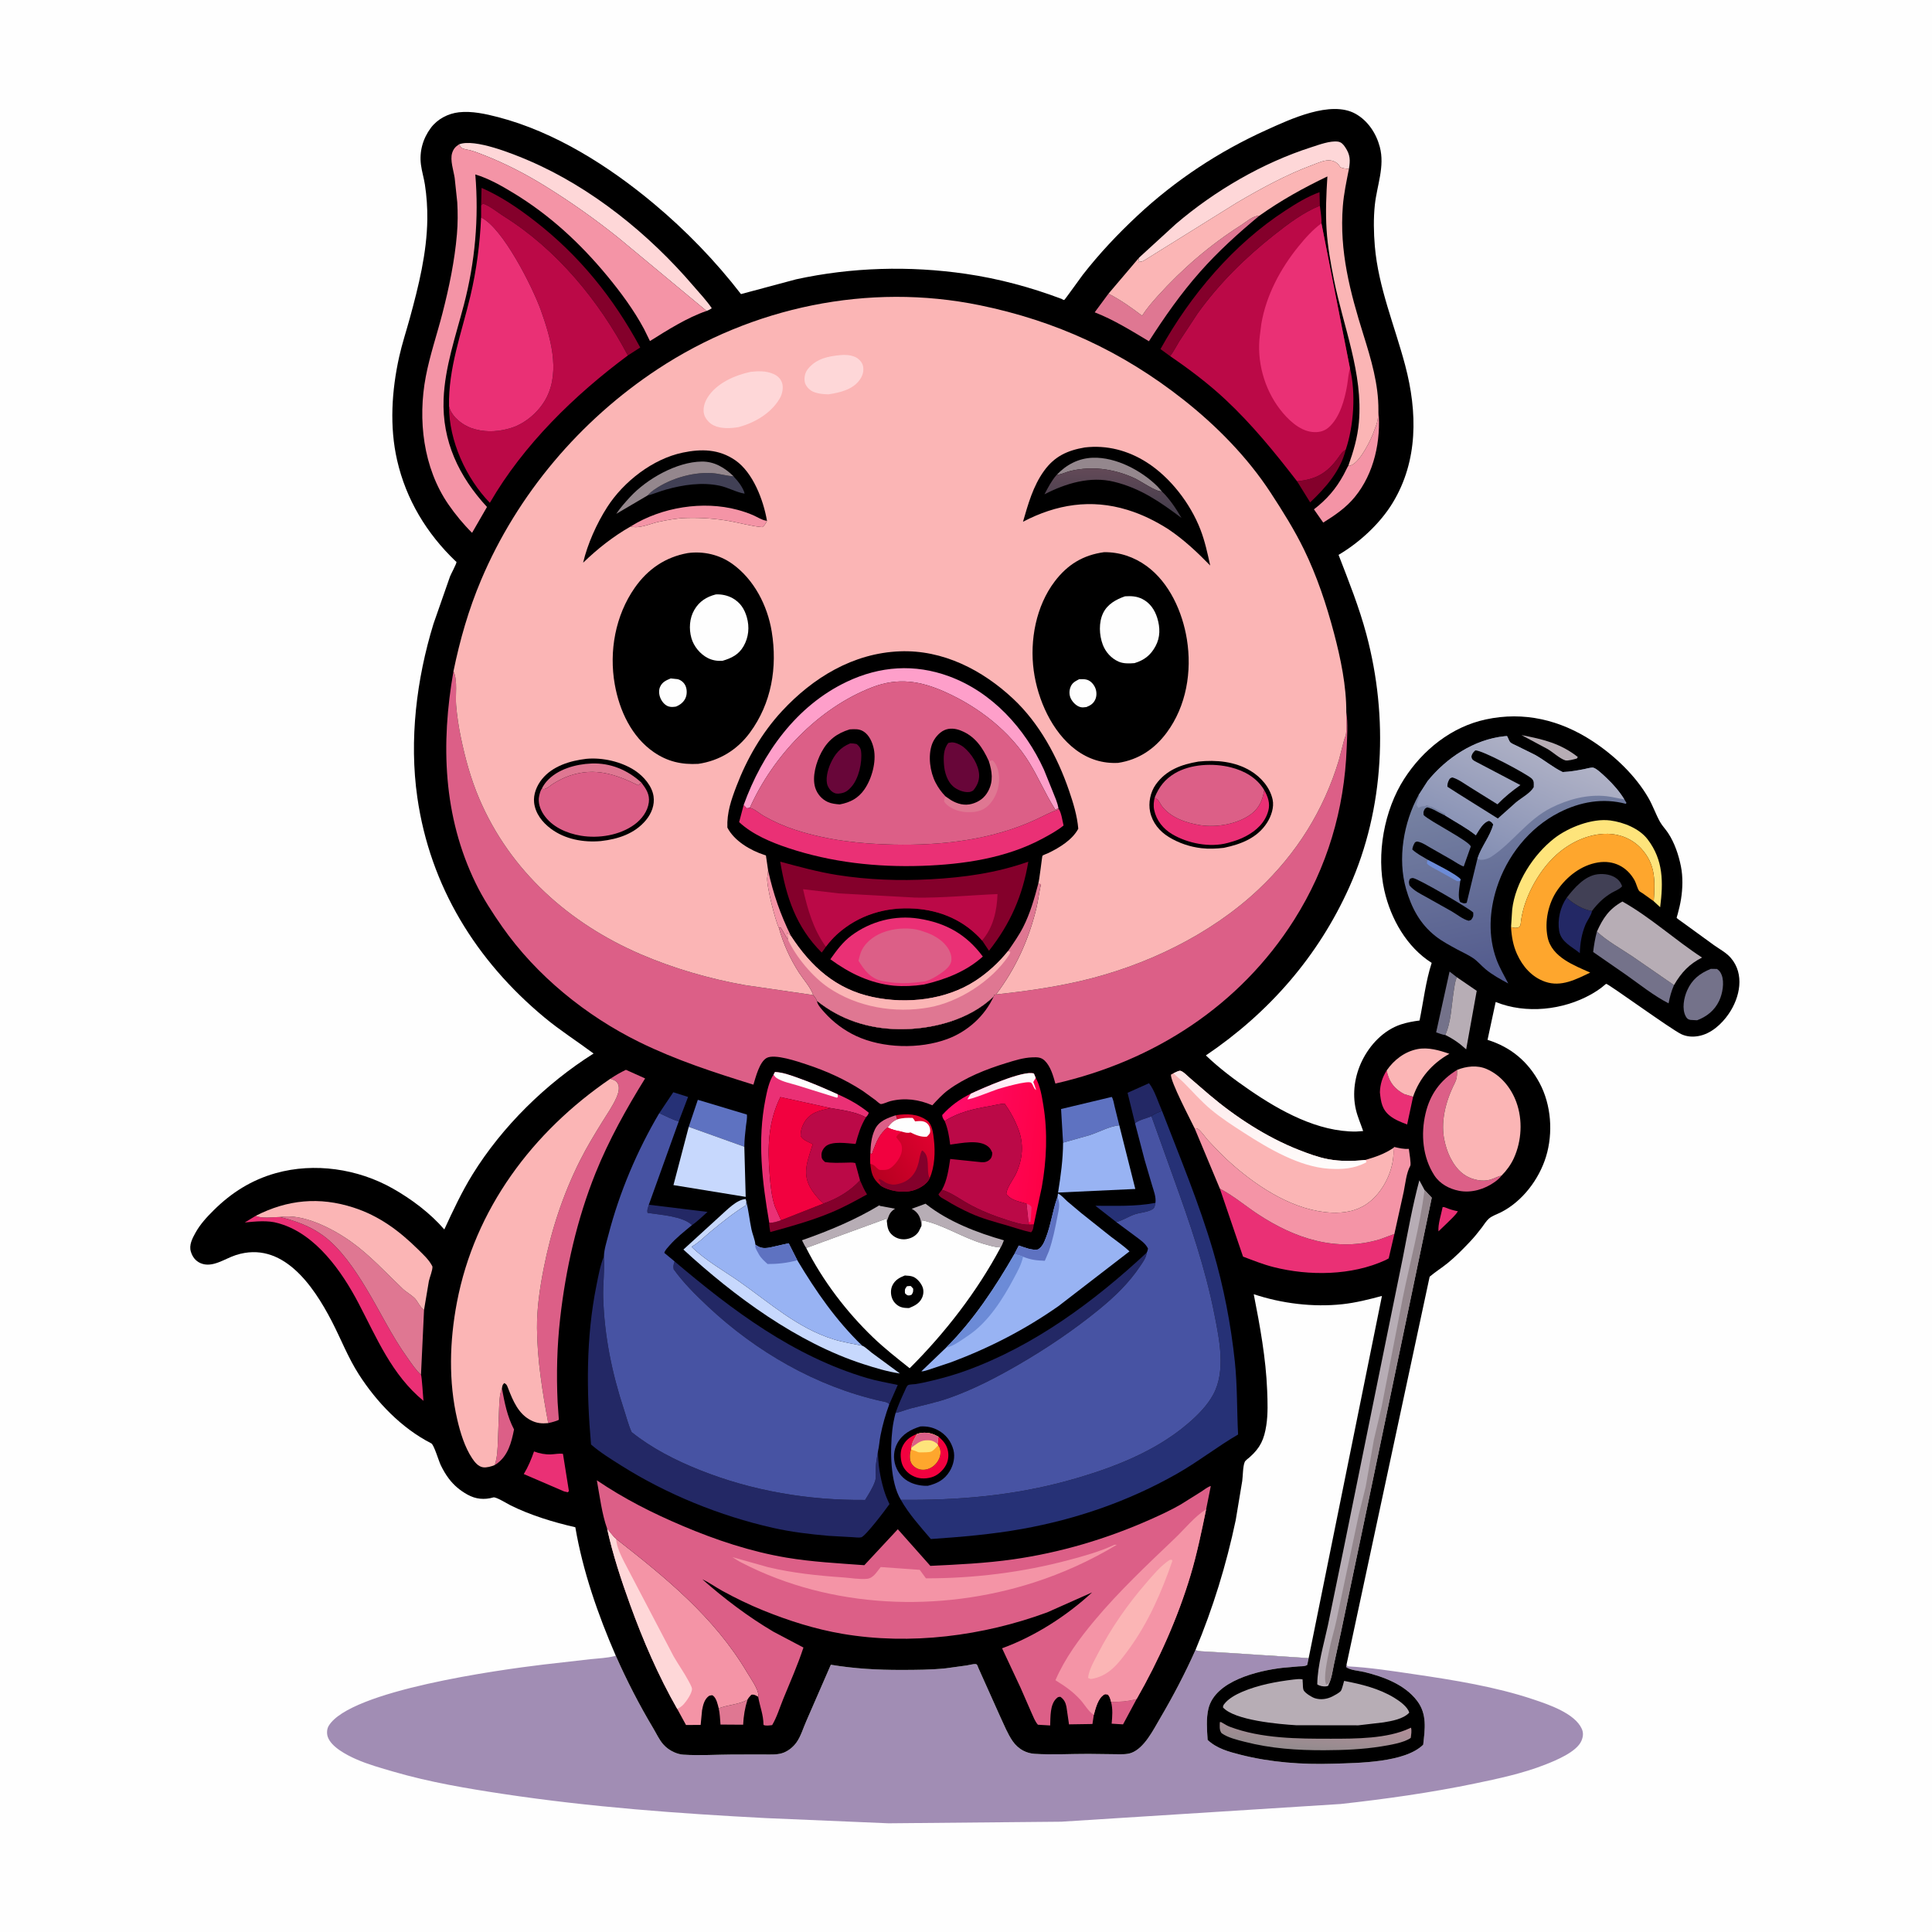 <svg version="1.1" xmlns="http://www.w3.org/2000/svg" style="display: block;" viewBox="0 0 2048 2048" width="1024" height="1024">
<defs>
	<linearGradient id="Gradient1" gradientUnits="userSpaceOnUse" x1="1392.09" y1="1855.01" x2="1395.47" y2="1823.43">
		<stop class="stop0" offset="0" stop-opacity="1" stop-color="rgb(148,139,142)"/>
		<stop class="stop1" offset="1" stop-opacity="1" stop-color="rgb(177,143,153)"/>
	</linearGradient>
	<linearGradient id="Gradient2" gradientUnits="userSpaceOnUse" x1="922.548" y1="1243.07" x2="990.628" y2="1199.31">
		<stop class="stop0" offset="0" stop-opacity="1" stop-color="rgb(181,0,32)"/>
		<stop class="stop1" offset="1" stop-opacity="1" stop-color="rgb(226,1,48)"/>
	</linearGradient>
	<linearGradient id="Gradient3" gradientUnits="userSpaceOnUse" x1="1106.83" y1="1221.2" x2="997.878" y2="1208.24">
		<stop class="stop0" offset="0" stop-opacity="1" stop-color="rgb(254,1,70)"/>
		<stop class="stop1" offset="1" stop-opacity="1" stop-color="rgb(255,13,108)"/>
	</linearGradient>
	<linearGradient id="Gradient4" gradientUnits="userSpaceOnUse" x1="1065.97" y1="1161.16" x2="1070.3" y2="1135.22">
		<stop class="stop0" offset="0" stop-opacity="1" stop-color="rgb(255,224,239)"/>
		<stop class="stop1" offset="1" stop-opacity="1" stop-color="rgb(255,255,255)"/>
	</linearGradient>
	<linearGradient id="Gradient5" gradientUnits="userSpaceOnUse" x1="1335.22" y1="1122.85" x2="1355.82" y2="1248.34">
		<stop class="stop0" offset="0" stop-opacity="1" stop-color="rgb(254,231,233)"/>
		<stop class="stop1" offset="1" stop-opacity="1" stop-color="rgb(254,252,251)"/>
	</linearGradient>
	<linearGradient id="Gradient6" gradientUnits="userSpaceOnUse" x1="1629.41" y1="1029.53" x2="1589.44" y2="834.656">
		<stop class="stop0" offset="0" stop-opacity="1" stop-color="rgb(82,90,141)"/>
		<stop class="stop1" offset="1" stop-opacity="1" stop-color="rgb(119,130,162)"/>
	</linearGradient>
	<linearGradient id="Gradient7" gradientUnits="userSpaceOnUse" x1="1579.49" y1="915.629" x2="1636.05" y2="790.136">
		<stop class="stop0" offset="0" stop-opacity="1" stop-color="rgb(131,142,179)"/>
		<stop class="stop1" offset="1" stop-opacity="1" stop-color="rgb(176,178,198)"/>
	</linearGradient>
	<linearGradient id="Gradient8" gradientUnits="userSpaceOnUse" x1="1177.78" y1="538.45" x2="1178.72" y2="498.274">
		<stop class="stop0" offset="0" stop-opacity="1" stop-color="rgb(71,63,77)"/>
		<stop class="stop1" offset="1" stop-opacity="1" stop-color="rgb(98,73,87)"/>
	</linearGradient>
</defs>
<path transform="translate(0,0)" fill="rgb(254,254,254)" d="M -0 -0 L 2048 0 L 2048 2048 L -0 2048 L -0 -0 z"/>
<path transform="translate(0,0)" fill="rgb(161,141,180)" d="M 1267.22 1749.17 C 1271.28 1750.69 1275.93 1750.53 1280.24 1750.79 L 1302.76 1752.17 L 1387.22 1757.7 L 1385.74 1764.88 C 1382.98 1766.63 1379.85 1766.23 1376.61 1766.44 L 1359.17 1768 C 1333.38 1771.08 1288.11 1781.68 1280.98 1811.29 C 1278.48 1821.66 1279.46 1833.8 1280.14 1844.39 C 1289.88 1853.53 1302.37 1856.88 1315 1860.1 C 1346.93 1868.23 1380.33 1870.65 1413.2 1869.61 C 1439.67 1868.77 1489.2 1868.62 1508.65 1849.46 C 1510.51 1832.84 1512.94 1817.11 1502.18 1802.93 C 1489.01 1785.6 1466.57 1777.37 1446.18 1772.38 C 1441.27 1771.18 1430.02 1770.39 1426.94 1767 L 1427.43 1764.3 L 1428.54 1766.41 C 1451.86 1767.56 1476.05 1771.36 1499.13 1774.75 C 1541.08 1780.92 1585.22 1787.96 1625.48 1801.46 C 1641.59 1806.87 1669.3 1816.13 1676.73 1832.57 C 1678.69 1836.9 1678.21 1841.04 1676.39 1845.32 C 1671.37 1857.13 1649.32 1866.11 1638.11 1870.52 C 1614.29 1879.9 1588.13 1885.47 1563.14 1890.66 C 1516.22 1900.39 1468.83 1907.03 1421.22 1912.31 L 1125 1931.08 L 941.921 1932.77 L 812.106 1927.27 C 719.208 1922.42 626.388 1915.65 534.342 1901.8 C 495.127 1895.89 455.347 1889.2 417.232 1878.08 C 403.871 1874.18 390.168 1870.41 377.42 1864.78 C 367.572 1860.42 350.889 1851.85 347.36 1840.89 C 346.23 1837.38 346.489 1832.7 348.413 1829.5 C 371.058 1791.85 529.505 1770.08 575.745 1764.54 L 625.806 1758.82 C 633.9 1757.91 643.357 1757.65 651.168 1755.57 L 652.751 1755.13 C 664.608 1781.81 677.496 1806.95 692.46 1832.01 C 695.816 1837.63 698.68 1844 702.976 1848.98 C 706.194 1852.7 710.431 1855.64 714.939 1857.58 C 717.907 1858.86 720.999 1859.78 724.234 1860 C 741.458 1861.13 759.453 1859.93 776.772 1859.84 L 810.038 1859.81 C 816.925 1859.79 824.756 1860.43 831.217 1857.68 C 836.375 1855.48 840.963 1851.66 844.246 1847.13 C 848.938 1840.67 851.613 1831.27 854.917 1823.93 L 880.719 1764.7 C 905.77 1768.88 930.295 1770.25 955.657 1770.19 C 971.276 1770.15 986.991 1770.1 1002.54 1768.49 L 1025.12 1765.38 C 1027.61 1765.01 1031.91 1763.74 1034.31 1763.98 C 1036.1 1764.16 1036.56 1766.78 1037.18 1768.22 L 1060.41 1820.04 C 1064.42 1828.56 1068.14 1838.03 1073.51 1845.76 C 1076.39 1849.9 1080.27 1853.44 1084.73 1855.78 C 1088.32 1857.66 1092.44 1858.85 1096.49 1859.11 C 1115.4 1860.33 1134.91 1859.12 1153.92 1859.19 L 1182.2 1859.53 C 1187.51 1859.58 1194.24 1859.97 1199.28 1858.12 C 1213.05 1853.03 1222.5 1833.81 1229.55 1821.82 C 1243.44 1798.21 1256.06 1774.19 1267.22 1749.17 z"/>
<path transform="translate(0,0)" fill="rgb(0,0,0)" d="M 652.751 1755.13 C 633.961 1711.87 617.773 1665.5 609.876 1618.95 C 586.951 1613.73 562.103 1606.17 541.016 1595.63 C 537.398 1593.82 525.723 1586.52 522.995 1587.32 C 513.488 1590.08 504.173 1589.19 495.512 1584.34 C 487.631 1579.92 481.256 1574.64 475.759 1567.39 C 472.408 1562.97 469.562 1557.99 467.159 1553 C 465.013 1548.55 460.064 1531.51 457.167 1530.03 C 425.635 1513.91 399.364 1486.49 380.377 1456.91 C 368.804 1438.88 361.328 1419.11 351.508 1400.2 C 331.941 1362.53 299.276 1314.73 250.164 1330.39 C 238.211 1334.2 225.04 1344.48 212.5 1338.97 C 207.132 1336.61 204.001 1332.28 202.321 1326.8 C 200.194 1319.86 203.812 1312.87 207.17 1306.83 C 212.247 1297.69 219.118 1290.26 226.488 1282.95 C 245.398 1264.2 266.666 1250.78 292.36 1243.58 C 333.288 1232.1 379.312 1238.94 416.209 1259.78 C 436.159 1271.04 456.012 1285.94 470.993 1303.27 C 480.134 1283.5 489.392 1263.59 500.855 1245.04 C 532.261 1194.22 578.698 1148.57 629.235 1116.78 C 611.906 1103.86 593.749 1092.36 577.075 1078.5 C 504.657 1018.3 455.978 939.597 442.405 845.453 C 433.609 784.44 441.502 719.98 459.5 661.312 L 477.059 611.04 C 478.054 608.443 483.998 597.592 483.869 595.776 C 483.836 595.314 483.2 595.137 482.865 594.816 C 452.234 565.453 430.521 529.551 420.981 488 C 412.771 452.239 415.209 414.048 423.095 378.451 C 426.193 364.469 430.71 350.862 434.49 337.057 C 443.804 303.034 452.478 268.034 452.973 232.579 C 453.145 220.297 452.279 207.698 450.397 195.568 C 449.311 188.574 447.179 181.758 446.245 174.75 C 444.373 160.711 448.232 146.939 456.673 135.611 C 463.668 126.223 474.875 120.333 486.5 119.021 C 500.074 117.488 514.746 120.721 527.796 124.103 C 588.291 139.779 645.634 176.218 693.13 215.946 C 727.144 244.396 758.371 276.605 785.471 311.744 L 843.878 296.101 C 902.643 283.258 964.089 281.608 1023.59 290.253 C 1058.56 295.333 1092.39 304.43 1125.42 316.876 C 1126.35 317.225 1127.28 318.278 1128.2 317.927 C 1128.84 317.684 1145.79 293.857 1147.84 291.231 C 1165.42 268.712 1184.88 248.053 1205.76 228.571 C 1246.16 190.881 1292.22 160.481 1342.53 137.759 C 1367.28 126.583 1410.65 105.938 1436.94 120.641 C 1450.11 128.006 1458.86 141.418 1462.66 155.778 C 1468.13 176.479 1459.64 196.469 1457.42 216.907 C 1455.87 231.168 1456.15 246.73 1457.38 261 C 1461.15 304.902 1478.47 345.299 1489.6 387.461 C 1502.59 436.627 1503.44 488.434 1476.25 533.111 C 1462.88 555.089 1441 575.205 1418.93 588.166 C 1429.76 616.296 1440.69 643.396 1448.48 672.607 C 1471.84 760.146 1467.73 856.894 1430.43 940.147 C 1397.39 1013.89 1345 1073.71 1278.28 1118.79 C 1292.71 1132.58 1308.25 1144.24 1324.66 1155.51 C 1357.11 1177.79 1397.07 1199.9 1437.5 1199.48 L 1445 1198.95 C 1442.47 1191.45 1439.13 1184.02 1437.32 1176.31 C 1433.27 1159 1436.12 1140.25 1443.89 1124.38 C 1452.22 1107.38 1466.71 1092.02 1485 1085.96 C 1491.35 1083.86 1498.15 1082.63 1504.78 1081.79 C 1508.92 1061.54 1511.27 1040.41 1517.64 1020.69 C 1491.21 1003.97 1474.26 974.007 1467.46 943.947 C 1458.8 905.656 1467.24 858.728 1488.45 825.709 C 1508.25 794.862 1538.7 770.429 1574.98 762.63 C 1615.43 753.93 1653.77 763.105 1688.19 785.654 C 1711.36 800.828 1733.85 822.168 1747.65 846.274 C 1752.27 854.348 1755.21 863.229 1759.69 871.219 C 1762.02 875.373 1765.59 878.995 1768.24 883.002 C 1775.14 893.443 1779.42 906.239 1781.86 918.444 C 1784.07 929.496 1783.72 941.943 1781.96 953.078 C 1781.12 958.445 1779.81 963.68 1778.43 968.933 C 1778.31 969.401 1777.25 972.623 1777.35 973.012 C 1777.48 973.498 1783.49 977.638 1784.21 978.172 L 1817 1001.99 C 1822.84 1006.11 1829.94 1009.89 1834.66 1015.33 C 1849.62 1032.56 1844.48 1057.23 1832.59 1074.61 C 1825.07 1085.6 1813.73 1095.97 1800.25 1098.3 C 1794.22 1099.35 1788.18 1098.95 1782.56 1096.41 C 1771.84 1091.57 1704.72 1042.57 1702.62 1042.92 C 1702.19 1042.99 1698.96 1045.86 1698.37 1046.32 C 1694.69 1049.16 1690.84 1051.7 1686.78 1053.98 C 1656.92 1070.78 1617.6 1075.12 1585.47 1062.14 L 1576.85 1102.3 C 1601.42 1109.9 1619.86 1125.3 1632.04 1148.08 C 1644.42 1171.24 1646.5 1201.05 1638.87 1226 C 1631.5 1250.09 1613.79 1273.63 1591 1285.1 C 1586.92 1287.15 1581.7 1288.83 1578.25 1291.83 C 1575.46 1294.26 1573 1298.36 1570.75 1301.31 C 1566.63 1306.71 1562.45 1311.85 1557.76 1316.77 C 1550.47 1324.44 1542.84 1332.25 1534.62 1338.91 C 1528.42 1343.93 1521.53 1348.22 1515.48 1353.37 L 1427.43 1764.3 L 1426.94 1767 C 1430.02 1770.39 1441.27 1771.18 1446.18 1772.38 C 1466.57 1777.37 1489.01 1785.6 1502.18 1802.93 C 1512.94 1817.11 1510.51 1832.84 1508.65 1849.46 C 1489.2 1868.62 1439.67 1868.77 1413.2 1869.61 C 1380.33 1870.65 1346.93 1868.23 1315 1860.1 C 1302.37 1856.88 1289.88 1853.53 1280.14 1844.39 C 1279.46 1833.8 1278.48 1821.66 1280.98 1811.29 C 1288.11 1781.68 1333.38 1771.08 1359.17 1768 L 1376.61 1766.44 C 1379.85 1766.23 1382.98 1766.63 1385.74 1764.88 L 1387.22 1757.7 L 1302.76 1752.17 L 1280.24 1750.79 C 1275.93 1750.53 1271.28 1750.69 1267.22 1749.17 C 1256.06 1774.19 1243.44 1798.21 1229.55 1821.82 C 1222.5 1833.81 1213.05 1853.03 1199.28 1858.12 C 1194.24 1859.97 1187.51 1859.58 1182.2 1859.53 L 1153.92 1859.19 C 1134.91 1859.12 1115.4 1860.33 1096.49 1859.11 C 1092.44 1858.85 1088.32 1857.66 1084.73 1855.78 C 1080.27 1853.44 1076.39 1849.9 1073.51 1845.76 C 1068.14 1838.03 1064.42 1828.56 1060.41 1820.04 L 1037.18 1768.22 C 1036.56 1766.78 1036.1 1764.16 1034.31 1763.98 C 1031.91 1763.74 1027.61 1765.01 1025.12 1765.38 L 1002.54 1768.49 C 986.991 1770.1 971.276 1770.15 955.657 1770.19 C 930.295 1770.25 905.77 1768.88 880.719 1764.7 L 854.917 1823.93 C 851.613 1831.27 848.938 1840.67 844.246 1847.13 C 840.963 1851.66 836.375 1855.48 831.217 1857.68 C 824.756 1860.43 816.925 1859.79 810.038 1859.81 L 776.772 1859.84 C 759.453 1859.93 741.458 1861.13 724.234 1860 C 720.999 1859.78 717.907 1858.86 714.939 1857.58 C 710.431 1855.64 706.194 1852.7 702.976 1848.98 C 698.68 1844 695.816 1837.63 692.46 1832.01 C 677.496 1806.95 664.608 1781.81 652.751 1755.13 z"/>
<path transform="translate(0,0)" fill="rgb(234,48,117)" d="M 1529.27 1279.5 C 1531.57 1279.72 1530.8 1279.47 1532.68 1280.23 C 1536.55 1281.79 1539.94 1282.87 1544.01 1283.69 L 1545.39 1283.95 C 1543.08 1288.25 1537.31 1293.03 1533.85 1296.66 L 1524.85 1305.3 C 1524.12 1298 1527.84 1286.93 1529.27 1279.5 z"/>
<path transform="translate(0,0)" fill="rgb(220,95,135)" d="M 922.634 1222.27 C 922.943 1213.7 923.649 1205.44 927.306 1197.5 C 931.56 1188.26 940.746 1185.13 949.7 1182.17 L 951.205 1186.54 C 946.338 1188.65 944.108 1190.94 940.971 1195.16 C 932.102 1202.24 929.123 1210.34 925.251 1220.52 C 924.752 1221.83 924.887 1223.16 923.353 1223.39 L 922.634 1222.27 z"/>
<path transform="translate(0,0)" fill="rgb(183,173,181)" d="M 1612.84 779.224 C 1635.59 783.651 1654.01 787.897 1672.55 802.443 L 1671.5 804.081 C 1668.74 804.823 1661.7 806.816 1659.13 805.97 C 1653.25 804.024 1646.15 797.296 1640.5 794.012 L 1612.84 779.224 z"/>
<path transform="translate(0,0)" fill="rgb(220,95,135)" d="M 1177.76 1804.07 C 1187.33 1804.1 1195.66 1803.44 1204.93 1800.96 L 1190.48 1827.91 L 1178.4 1827.17 C 1179.09 1819.34 1179.76 1811.78 1177.76 1804.07 z"/>
<path transform="translate(0,0)" fill="rgb(38,49,118)" d="M 698.867 1179.96 L 713.71 1157.82 L 729.378 1162.8 L 719.51 1188.73 C 712.611 1186.88 705.41 1182.9 698.867 1179.96 z"/>
<path transform="translate(0,0)" fill="rgb(223,119,146)" d="M 761.864 1810.97 C 771.39 1807.05 783.97 1806.9 792.377 1801.72 C 789.572 1810.6 788.254 1818.98 787.746 1828.27 L 763.763 1828.11 C 763.272 1822.45 763.135 1816.51 761.864 1810.97 z"/>
<path transform="translate(0,0)" fill="rgb(116,114,138)" d="M 1532 1097.09 C 1530.33 1097.4 1524.33 1094.92 1522.37 1094.35 L 1536.59 1029.89 L 1544.35 1035.92 C 1542.18 1040.57 1541.78 1045.97 1540.96 1051 C 1538.63 1065.37 1538.23 1083.95 1532 1097.09 z"/>
<path transform="translate(0,0)" fill="rgb(38,49,118)" d="M 1183.25 1295.41 L 1161.2 1278.17 C 1181.43 1278.15 1204 1279.09 1223.84 1275.23 L 1224.82 1275.02 C 1224.05 1278.23 1224.33 1280.36 1221.24 1282.09 C 1215.82 1285.12 1208.85 1285.27 1203 1287.2 C 1196.31 1289.4 1190.21 1293.79 1183.25 1295.41 z"/>
<path transform="translate(0,0)" fill="rgb(35,40,101)" d="M 687.779 1277.07 L 750 1284.66 C 744.71 1289.31 739.363 1294.75 733.541 1298.66 C 723.997 1289.15 699.699 1287.8 686.5 1285.7 C 685.592 1282.86 687.027 1279.93 687.779 1277.07 z"/>
<path transform="translate(0,0)" fill="rgb(132,0,43)" d="M 1374.91 510.142 C 1394.5 508.372 1406.47 501.745 1418.11 485.825 C 1420.71 482.272 1422.55 478.838 1426.54 476.711 C 1420.96 499.286 1405.22 517.006 1388.83 532.551 L 1374.91 510.142 z"/>
<path transform="translate(0,0)" fill="rgb(220,95,135)" d="M 532.053 1471.83 C 534.939 1487.04 537.61 1501.4 544.901 1515.27 C 542.155 1529.18 538.535 1543.46 526.012 1552.03 L 524.452 1553.02 C 527.218 1544.85 527.466 1535.78 527.798 1527.25 L 529.027 1493.5 C 529.378 1486.26 529.354 1478.63 532.053 1471.83 z"/>
<path transform="translate(0,0)" fill="rgb(132,0,43)" d="M 998.506 1261.22 C 1008.48 1264.28 1016.97 1270.73 1026 1275.8 C 1039.37 1283.3 1053.5 1288.83 1068.07 1293.45 C 1075.21 1295.71 1083.14 1298.38 1090.69 1298.24 L 1095.88 1297.97 C 1095.38 1301.07 1095.29 1303.94 1093 1306.29 C 1084 1304.4 1075.32 1301.26 1066.49 1298.72 C 1053.51 1294.99 1041.14 1291.72 1028.78 1286.14 C 1019.58 1281.98 1010.85 1277.36 1002.27 1272.05 C 999.511 1270.35 995.965 1269.06 994.806 1266 L 998.506 1261.22 z"/>
<path transform="translate(0,0)" fill="rgb(35,40,101)" d="M 1203.23 1190.86 L 1195.26 1158.41 L 1218 1148.25 C 1223.91 1155.52 1227.84 1168.78 1231.8 1177.59 C 1229.35 1178.46 1222.04 1181.18 1220.57 1183.28 C 1216.22 1185.27 1205.83 1187.57 1203.23 1190.86 z"/>
<path transform="translate(0,0)" fill="rgb(234,48,117)" d="M 1469.91 1134.73 C 1472.01 1144.95 1476.18 1152 1485.08 1157.8 L 1488.69 1159.85 L 1497.91 1162.62 L 1491.63 1192.02 C 1485.35 1189.59 1478.83 1187.13 1473.5 1182.92 C 1464.91 1176.15 1463.81 1168.08 1462.75 1157.89 C 1463.02 1149.26 1465.34 1142.06 1469.91 1134.73 z"/>
<path transform="translate(0,0)" fill="rgb(183,173,181)" d="M 976.792 1299.51 L 976.664 1298.09 C 976.054 1292.3 974.565 1287.43 969.838 1283.58 C 968.776 1282.71 967.634 1282.03 966.429 1281.39 L 981.137 1275.97 L 982.221 1276.83 C 1005.45 1295.01 1035.99 1306.83 1064.17 1314.78 C 1063.26 1316.84 1062.1 1320.68 1060.71 1322.32 C 1054.72 1322.22 1048.05 1320.1 1042.33 1318.43 C 1020.19 1311.96 999.922 1298.21 977.5 1293.54 L 976.792 1299.51 z"/>
<path transform="translate(0,0)" fill="rgb(35,40,101)" d="M 1660.8 951.556 C 1667.5 957.889 1678.29 964.431 1687.56 965.649 C 1687.29 969.353 1682.22 976.377 1680.64 980.239 C 1676.58 990.142 1675.02 999.764 1674.67 1010.39 C 1666.34 1003.42 1654.78 998.735 1652.78 986.8 C 1650.79 974.984 1653.94 961.292 1660.8 951.556 z"/>
<path transform="translate(0,0)" fill="rgb(183,173,181)" d="M 854.614 1322.92 C 852.9 1320.61 851.526 1317.29 850.144 1314.72 C 878.83 1304.65 906.244 1293.31 932.385 1277.56 L 932.496 1278.25 L 948.75 1281.29 C 942.66 1285.3 942.474 1288.3 940.098 1294.69 L 939.5 1291.9 L 854.614 1322.92 z"/>
<path transform="translate(0,0)" fill="rgb(132,0,43)" d="M 911.686 1251.22 C 913.956 1256.32 916.097 1261.4 919.089 1266.13 C 906.763 1272.98 894.5 1279.69 881.464 1285.15 C 860.578 1293.88 838.345 1300.1 816.529 1306.03 C 816.295 1304.08 814.869 1297.79 815.458 1296.29 C 820.067 1296.22 823.625 1295.02 827.95 1293.51 L 873.201 1275.7 C 887.808 1270.49 901.172 1262.63 911.686 1251.22 z"/>
<path transform="translate(0,0)" fill="rgb(234,48,117)" d="M 566.089 1538.6 C 571.807 1540.77 577.935 1541.96 584.071 1541.71 C 588.19 1541.54 592.711 1540.5 596.774 1541.15 L 603.047 1580.5 L 602 1581.88 L 597.904 1580.95 L 555.231 1562.57 C 559.912 1554.86 563.116 1547.09 566.089 1538.6 z"/>
<path transform="translate(0,0)" fill="rgb(65,64,85)" d="M 1660.8 951.556 C 1668.71 941.363 1679.81 928.417 1693.5 926.761 C 1700.54 925.91 1708.62 927.083 1714.27 931.691 C 1716.75 933.71 1718.57 936.497 1719.5 939.529 C 1716.74 942.752 1711.97 944.351 1708.35 946.5 C 1699.71 951.63 1693.65 957.754 1687.56 965.649 C 1678.29 964.431 1667.5 957.889 1660.8 951.556 z"/>
<path transform="translate(0,0)" fill="rgb(183,173,181)" d="M 1544.35 1035.92 L 1565.39 1050.32 L 1554.21 1112.38 C 1547.27 1105.98 1540.48 1101.24 1532 1097.09 C 1538.23 1083.95 1538.63 1065.37 1540.96 1051 C 1541.78 1045.97 1542.18 1040.57 1544.35 1035.92 z"/>
<path transform="translate(0,0)" fill="rgb(116,114,138)" d="M 1813.56 1027.02 L 1820 1027.12 C 1822.7 1028.91 1823.85 1030.54 1825.02 1033.5 C 1828.15 1041.44 1825.88 1053.56 1822.35 1060.97 C 1817.51 1071.11 1809.26 1077.68 1798.99 1081.54 L 1792 1081.16 C 1789.38 1080.66 1788.32 1079.83 1787.03 1077.5 C 1782.65 1069.59 1785 1057.71 1788.39 1050.02 C 1793.62 1038.16 1801.81 1031.83 1813.56 1027.02 z"/>
<path transform="translate(0,0)" fill="rgb(251,181,181)" d="M 1469.91 1134.73 C 1477.65 1123.56 1488.92 1114.81 1502.5 1112.12 C 1513.85 1109.86 1525.75 1113.36 1536.41 1117.07 C 1518.22 1127.25 1504.75 1142.68 1497.91 1162.62 L 1488.69 1159.85 L 1485.08 1157.8 C 1476.18 1152 1472.01 1144.95 1469.91 1134.73 z"/>
<path transform="translate(0,0)" fill="rgb(94,114,193)" d="M 730.089 1194.48 L 739.725 1165.85 L 791.695 1181.45 C 792.249 1185.15 791.199 1189.65 790.774 1193.42 C 789.951 1200.74 789.08 1208.2 789.016 1215.56 L 730.089 1194.48 z"/>
<path transform="translate(0,0)" fill="rgb(94,114,193)" d="M 1126.89 1211.26 L 1124.77 1175.61 L 1178.54 1162.78 C 1180.25 1165.65 1180.71 1169.46 1181.5 1172.71 L 1186.47 1192.83 C 1176.11 1193.86 1165.11 1200.03 1155.13 1203.29 L 1126.89 1211.26 z"/>
<path transform="translate(0,0)" fill="rgb(116,114,138)" d="M 1692.79 987.531 C 1703.81 997.773 1717.87 1005.44 1730.37 1013.8 L 1774.5 1044.27 C 1771.71 1050.63 1770.06 1056.79 1768.77 1063.58 C 1752.91 1055.46 1738.19 1043.56 1723.64 1033.31 L 1688.8 1009.17 C 1689.7 1001.76 1690.84 994.732 1692.79 987.531 z"/>
<path transform="translate(0,0)" fill="rgb(244,148,166)" d="M 1461.18 434.913 C 1464.1 467.015 1456.79 501.765 1436.01 527.023 C 1426.65 538.403 1415.05 546.236 1402.67 553.979 L 1392.83 539.915 C 1406.45 529.438 1416.24 518.128 1424.44 502.989 C 1425.77 500.533 1429.01 493.779 1429.26 493.773 C 1431.07 493.672 1430.71 493.833 1432.46 493.143 C 1442 489.377 1453.74 465.377 1456.72 456.414 L 1457.76 453.528 C 1460.58 447.065 1460.91 441.892 1461.18 434.913 z"/>
<path transform="translate(0,0)" fill="url(#Gradient1)" d="M 1293.07 1825.5 C 1294.53 1825.21 1295.18 1825.95 1296.5 1826.72 C 1298.87 1828.09 1301.09 1829.46 1303.67 1830.44 C 1336.97 1843.05 1375.78 1843.16 1410.97 1843.12 C 1437.02 1843.09 1470.46 1843.22 1494.34 1832.04 L 1495.71 1831.39 C 1496.71 1834.73 1495.86 1838.73 1495.5 1842.18 C 1488.97 1847.31 1472.54 1849.93 1464.24 1851.27 C 1444.16 1854.49 1424.31 1855.23 1404 1855.32 C 1375.25 1855.43 1347.21 1853.56 1319.27 1846.34 C 1311.33 1844.29 1301.54 1842.04 1294.85 1837.17 C 1292.33 1833.68 1293 1829.62 1293.07 1825.5 z"/>
<path transform="translate(0,0)" fill="rgb(220,95,135)" d="M 1591.74 1246.15 C 1589.82 1248.82 1587.17 1251.04 1584.5 1252.95 C 1573.74 1260.64 1559.82 1264.88 1546.66 1262.31 C 1536.23 1260.28 1526.3 1254.96 1520.42 1245.89 C 1508.03 1226.77 1506 1202.24 1511.11 1180.43 C 1515.87 1160.11 1526.74 1145.07 1544.53 1134.16 L 1544.55 1135.9 C 1544.58 1140.95 1544.25 1143.93 1541.94 1148.5 C 1532.44 1167.25 1526.38 1190.15 1531.67 1211.05 L 1532.09 1212.79 C 1535.28 1225.44 1542.59 1239.82 1554.3 1246.56 C 1561.44 1250.68 1571.66 1252.88 1579.7 1250.5 C 1583.83 1249.28 1587.48 1247.08 1591.74 1246.15 z"/>
<path transform="translate(0,0)" fill="rgb(132,0,43)" d="M 1240.39 377.53 L 1230.16 370.035 C 1261.87 312.923 1307.61 258.75 1362.82 223.006 C 1374.28 215.587 1385.85 208.356 1398.75 203.732 L 1399.12 218.055 C 1381.62 225.113 1365.6 237.193 1350.88 248.83 C 1319.94 273.278 1292.72 300.067 1269.61 332.145 L 1250.21 361.616 C 1246.98 366.863 1244.11 372.636 1240.39 377.53 z"/>
<path transform="translate(0,0)" fill="rgb(234,48,117)" d="M 819.976 1139.15 L 821.5 1136.39 C 829.604 1136.68 838.003 1139.82 845.578 1142.5 C 859.987 1147.59 874.032 1153.71 887.955 1159.99 C 899.823 1165.1 910.899 1171.32 920.941 1179.5 C 920.217 1181.96 919.527 1182.53 917.884 1184.43 C 907.232 1178.51 892.357 1176.65 880.447 1174.59 L 827.203 1162.95 C 814.146 1189.75 813.498 1216.34 815.908 1245.63 C 816.81 1256.6 817.89 1268.61 821.5 1279.05 L 827.95 1293.51 C 823.625 1295.02 820.067 1296.22 815.458 1296.29 C 807.899 1252.44 802.633 1208.96 811.468 1164.82 C 813.067 1156.83 815.292 1145.9 819.976 1139.15 z"/>
<path transform="translate(0,0)" fill="rgb(254,254,254)" d="M 819.976 1139.15 L 821.5 1136.39 C 829.604 1136.68 838.003 1139.82 845.578 1142.5 C 859.987 1147.59 874.032 1153.71 887.955 1159.99 L 888.134 1163 L 887 1163.6 L 845.36 1150.6 C 838.714 1148.53 829.24 1146.72 823.5 1142.91 C 821.856 1141.82 821.101 1140.74 819.976 1139.15 z"/>
<path transform="translate(0,0)" fill="rgb(254,228,123)" d="M 1601.77 982.704 L 1602.99 963.987 C 1606.31 935.665 1625.35 906.028 1647.55 888.713 C 1662.52 877.038 1687.74 867.216 1706.91 869.717 C 1720.96 871.549 1737.81 878.218 1746.57 889.739 C 1763.35 911.817 1763.19 935.15 1759.84 961.706 L 1753.04 955.362 C 1754.31 934.149 1755.46 916.553 1739.77 899.5 C 1730.71 889.656 1717.89 884.171 1704.62 883.88 C 1683.15 883.409 1662.01 894.011 1646.85 908.895 C 1629.89 925.556 1615.8 951.789 1612.46 975.306 C 1611.77 980.188 1612.49 983.485 1606.5 983.615 C 1604.91 983.649 1603.3 983.086 1601.77 982.704 z"/>
<path transform="translate(0,0)" fill="rgb(223,119,146)" d="M 1175.05 311.291 C 1187.58 317.744 1199.49 326.091 1210.66 334.665 C 1215.5 327.134 1221.18 320.509 1227.16 313.865 C 1253.2 284.964 1282.84 259.479 1315.65 238.639 C 1321.78 234.743 1327.54 228.976 1335.1 228.58 C 1312.8 247.054 1291.28 266.503 1272.08 288.232 C 1251.66 311.325 1234.54 335.847 1217.92 361.727 C 1199.36 350.661 1180.61 338.907 1160.42 331.078 L 1175.05 311.291 z"/>
<path transform="translate(0,0)" fill="rgb(199,216,253)" d="M 913.977 1426.5 C 916.293 1427.06 921.876 1432.28 924.011 1433.9 L 954.011 1455.98 C 940.788 1454.02 927.913 1450.12 915.223 1446.02 C 844.962 1423.32 778.403 1374.17 724.44 1324.58 L 763.325 1289.07 C 770.489 1282.76 780.57 1271.76 790.456 1271 L 791.198 1273.84 L 790.696 1277.64 C 777.766 1285.64 765.702 1295.28 754 1304.97 C 747.238 1310.56 740.738 1317.31 733.081 1321.65 C 747.428 1335.89 767.133 1346.87 783.736 1358.49 C 815.979 1381.07 845.129 1407.7 883.434 1419.68 C 893.267 1422.76 903.895 1424.4 913.977 1426.5 z"/>
<path transform="translate(0,0)" fill="rgb(132,0,43)" d="M 509.996 217.821 L 510.481 199.175 C 530.962 208.113 549.07 220.434 566.677 234.076 C 614.213 270.904 650.237 315.6 678.682 368.358 L 665.56 376.799 C 634.716 318.509 590.091 264.338 533.877 229.129 C 527.266 224.988 519.315 218.28 512 215.795 L 509.996 217.821 z"/>
<path transform="translate(0,0)" fill="rgb(234,48,117)" d="M 271.164 1288.77 C 276.368 1291.91 290.37 1290.12 296.727 1290.07 C 313.089 1294.1 328.501 1299.57 342.281 1309.57 C 361.14 1323.25 376.463 1346.33 388.341 1366.01 C 403.179 1390.59 415.16 1416.08 432.014 1439.47 C 436.364 1445.5 440.736 1452.37 446.264 1457.33 C 447.187 1458.79 448.448 1481.03 448.89 1484.95 C 415.292 1457.33 399.541 1418.57 379.888 1381.16 C 362.325 1347.72 335.016 1308.65 296.918 1297.23 L 295.043 1296.68 C 283.818 1293.31 271.009 1294.8 259.476 1295.87 L 271.164 1288.77 z"/>
<path transform="translate(0,0)" fill="rgb(199,216,253)" d="M 730.089 1194.48 L 789.016 1215.56 L 790.467 1268.74 L 713.891 1256.25 L 730.089 1194.48 z"/>
<path transform="translate(0,0)" fill="rgb(187,9,71)" d="M 880.447 1174.59 C 892.357 1176.65 907.232 1178.51 917.884 1184.43 C 912.129 1194.1 909.913 1201.98 906.963 1212.63 C 898.439 1212.05 881.829 1209.14 874.944 1215.42 C 872.624 1217.54 870.827 1220.81 870.808 1224 C 870.783 1228.32 871.552 1228.94 874.5 1231.77 C 881.835 1233.01 889.2 1232.58 896.605 1232.47 C 899.881 1232.42 903.514 1231.97 906.687 1232.88 L 911.686 1251.22 C 901.172 1262.63 887.808 1270.49 873.201 1275.7 C 869.772 1273.42 865.785 1268.57 863.243 1265.3 C 849.285 1247.31 854.803 1234.44 860.817 1215.13 C 861.047 1214.39 861.963 1213.53 861.508 1212.91 C 861.352 1212.69 858.497 1211.4 858.017 1211.16 C 854.358 1209.31 850.573 1207.79 848.685 1204 C 848.663 1198.84 850.111 1193.94 852.764 1189.5 C 859.133 1178.84 869.254 1177.28 880.447 1174.59 z"/>
<path transform="translate(0,0)" fill="rgb(183,173,181)" d="M 1692.79 987.531 C 1699.33 973.107 1705.62 963.623 1719.82 955.658 C 1749.65 972.399 1775.6 996.385 1804.25 1015.06 C 1790.52 1021.99 1782.22 1031.01 1774.5 1044.27 L 1730.37 1013.8 C 1717.87 1005.44 1703.81 997.773 1692.79 987.531 z"/>
<path transform="translate(0,0)" fill="rgb(152,179,243)" d="M 1126.89 1211.26 L 1155.13 1203.29 C 1165.11 1200.03 1176.11 1193.86 1186.47 1192.83 L 1203.47 1260.35 L 1121.59 1264.15 C 1124.39 1246.64 1126.85 1229.03 1126.89 1211.26 z"/>
<path transform="translate(0,0)" fill="rgb(254,215,216)" d="M 1207.63 272.955 L 1246.44 237.432 C 1287.93 202.022 1338.25 172.653 1390.27 155.991 C 1398.14 153.472 1409.79 149.045 1418.16 150.111 C 1421.9 150.587 1423.95 153.085 1425.92 155.994 C 1431.44 164.133 1431.44 169.935 1429.91 179.08 C 1426.75 178.743 1423.69 178.614 1420.77 177.244 L 1420.29 176.446 C 1418.02 172.867 1415.03 170.895 1410.82 170.145 C 1404.64 169.043 1396.85 172.844 1391.14 174.953 C 1363.41 185.192 1336.26 200.091 1310.82 215.048 L 1213.34 275.778 C 1211.22 277.13 1210 277.41 1207.5 277.51 L 1206.53 278.094 L 1207.63 272.955 z"/>
<path transform="translate(0,0)" fill="url(#Gradient2)" d="M 949.7 1182.17 C 961.226 1180.39 972.771 1180.56 982.668 1187.7 C 988.222 1191.71 989.254 1201.71 989.979 1208 C 991.5 1221.19 990.899 1236.6 985.512 1248.91 C 982.905 1254.78 976.083 1258.96 970.25 1261.14 C 960.347 1264.84 946.706 1263.37 937.204 1258.91 C 936.303 1258.49 932.975 1256.75 932.596 1255.9 C 925.13 1249.5 923.431 1243.23 922.606 1233.72 C 922.184 1229.84 922.399 1226.15 922.634 1222.27 L 923.353 1223.39 C 924.887 1223.16 924.752 1221.83 925.251 1220.52 C 929.123 1210.34 932.102 1202.24 940.971 1195.16 C 944.108 1190.94 946.338 1188.65 951.205 1186.54 L 949.7 1182.17 z"/>
<path transform="translate(0,0)" fill="rgb(254,254,254)" d="M 951.205 1186.54 C 956.912 1184.87 961.626 1184.84 967.5 1185.04 C 968.645 1186.33 969.237 1187.16 970.046 1188.74 L 971.439 1188.57 C 975.403 1188.18 979.594 1188.04 982.794 1190.87 C 984.822 1192.66 985.926 1195.31 986.06 1198 C 986.245 1201.7 984.887 1202.51 982.5 1204.93 C 976.321 1205.55 970.629 1203.13 965.19 1200.42 C 961.623 1201.41 959.59 1200.46 956.035 1199.59 C 950.562 1198.62 945.991 1197.67 940.971 1195.16 C 944.108 1190.94 946.338 1188.65 951.205 1186.54 z"/>
<path transform="translate(0,0)" fill="rgb(132,0,43)" d="M 944.309 1255.38 C 946.902 1256.21 949.903 1255.6 952.5 1254.98 C 964.693 1252.06 971.065 1243.64 973.833 1232 C 974.835 1227.79 975.194 1223.27 977.416 1219.5 C 986.672 1224.82 981.773 1240.18 984.93 1247.85 L 985.512 1248.91 C 982.905 1254.78 976.083 1258.96 970.25 1261.14 C 960.347 1264.84 946.706 1263.37 937.204 1258.91 C 936.303 1258.49 932.975 1256.75 932.596 1255.9 L 933.312 1253.91 L 931.313 1251 L 932 1249.66 C 933.725 1250.34 934.916 1250.93 936.422 1252.03 C 938.723 1253.71 941.438 1255.09 944.309 1255.38 z"/>
<path transform="translate(0,0)" fill="rgb(242,1,63)" d="M 922.634 1222.27 L 923.353 1223.39 C 924.887 1223.16 924.752 1221.83 925.251 1220.52 C 929.123 1210.34 932.102 1202.24 940.971 1195.16 C 945.991 1197.67 950.562 1198.62 956.035 1199.59 C 953.527 1201.33 951.277 1202.55 950.079 1205.5 L 953.806 1210.33 C 955.998 1213.19 956.439 1216.93 955.913 1220.44 C 954.952 1226.85 948.771 1235.17 943.416 1238.58 C 940.344 1240.53 936.397 1240.23 932.902 1240.21 C 931.451 1239.76 930.779 1239.33 929.687 1238.26 C 927.199 1235.83 926.091 1234.4 922.606 1233.72 C 922.184 1229.84 922.399 1226.15 922.634 1222.27 z"/>
<path transform="translate(0,0)" fill="rgb(223,119,146)" d="M 296.727 1290.07 C 321.174 1285.95 352.741 1302.43 372.089 1316.23 C 392.137 1330.53 408.976 1349.02 426.728 1365.98 C 430.602 1369.68 435.485 1372.2 439.225 1375.78 C 443.018 1379.42 445.122 1385.84 449.513 1388.52 L 446.264 1457.33 C 440.736 1452.37 436.364 1445.5 432.014 1439.47 C 415.16 1416.08 403.179 1390.59 388.341 1366.01 C 376.463 1346.33 361.14 1323.25 342.281 1309.57 C 328.501 1299.57 313.089 1294.1 296.727 1290.07 z"/>
<path transform="translate(0,0)" fill="rgb(35,40,101)" d="M 715.077 1337.13 C 776.338 1389.05 840.738 1437.52 918.926 1460.75 C 929.715 1463.95 940.687 1465.77 951.656 1468.13 L 942.658 1488.69 C 941.397 1486.27 936.523 1485.74 933.934 1485.16 C 865.17 1469.75 801.31 1432.77 750.204 1384.72 C 737.279 1372.57 724.503 1359.93 714.135 1345.5 C 713.473 1342.2 714.036 1340.29 715.077 1337.13 z"/>
<path transform="translate(0,0)" fill="rgb(254,215,216)" d="M 486.51 153.048 C 503.095 146.411 544.611 163.405 560.402 170.172 C 626.932 198.683 688.076 248.209 734.922 302.975 C 741.477 310.638 748.872 318.376 754.5 326.715 C 752.72 328.086 751.051 328.773 748.993 329.619 L 656.5 252.858 C 631.849 233.001 604.786 213.875 577.857 197.232 C 556.981 184.33 535.538 173.235 512.683 164.293 C 508.12 162.508 503.465 160.686 498.741 159.371 C 496.006 158.61 491.588 158.324 489.254 156.623 C 488.352 155.966 487.237 153.996 486.51 153.048 z"/>
<path transform="translate(0,0)" fill="rgb(35,40,101)" d="M 949.32 1497.83 C 952.089 1489.83 955.456 1482.13 959.043 1474.47 C 959.879 1472.68 961.086 1469.04 962.836 1468.16 C 964.172 1467.48 968.559 1467.46 970.231 1467.22 C 975.076 1466.51 979.881 1465.43 984.65 1464.33 C 998.247 1461.2 1011.67 1457.47 1024.78 1452.67 C 1096.83 1426.31 1159.8 1379.72 1215.54 1327.87 C 1214.96 1333.54 1211.51 1337.84 1208.42 1342.48 C 1196.8 1359.9 1181.79 1374.37 1165.65 1387.58 C 1138.35 1409.91 1109.53 1429.36 1079 1447 C 1055.76 1460.42 1031.49 1473.01 1006.14 1481.93 C 993.096 1486.52 979.819 1489.23 966.495 1492.69 C 960.724 1494.2 955.117 1496.56 949.32 1497.83 z"/>
<path transform="translate(0,0)" fill="rgb(242,1,63)" d="M 827.95 1293.51 L 821.5 1279.05 C 817.89 1268.61 816.81 1256.6 815.908 1245.63 C 813.498 1216.34 814.146 1189.75 827.203 1162.95 L 880.447 1174.59 C 869.254 1177.28 859.133 1178.84 852.764 1189.5 C 850.111 1193.94 848.663 1198.84 848.685 1204 C 850.573 1207.79 854.358 1209.31 858.017 1211.16 C 858.497 1211.4 861.352 1212.69 861.508 1212.91 C 861.963 1213.53 861.047 1214.39 860.817 1215.13 C 854.803 1234.44 849.285 1247.31 863.243 1265.3 C 865.785 1268.57 869.772 1273.42 873.201 1275.7 L 827.95 1293.51 z"/>
<path transform="translate(0,0)" fill="url(#Gradient3)" d="M 1029.13 1159.33 C 1040.31 1154.17 1085.08 1134.04 1096.02 1138 L 1097.9 1142.58 C 1102.79 1151.46 1104.37 1161.84 1106 1171.73 C 1110.74 1200.37 1109.41 1229.92 1104.34 1258.49 L 1095.88 1297.97 L 1090.69 1298.24 L 1090.24 1295.12 L 1088.19 1276.03 C 1079.82 1273.27 1072.98 1273.02 1066.76 1266.01 C 1066.39 1260.13 1074.44 1249.72 1077.05 1244.06 C 1084.02 1228.97 1085.51 1212.93 1079.6 1197.25 C 1075.84 1187.26 1071.11 1178.62 1065.01 1169.91 C 1059.98 1170.02 1054.62 1171.61 1049.64 1172.46 C 1032.28 1175.41 1016.56 1178.8 1001.4 1188.3 C 999.992 1186.16 998.836 1184.67 998.773 1182 C 1007.62 1172.18 1017.3 1165.21 1029.13 1159.33 z"/>
<path transform="translate(0,0)" fill="rgb(234,48,117)" d="M 1088.19 1276.03 C 1090.89 1277.05 1091.77 1277.06 1093.45 1279.5 L 1092.5 1295.35 L 1090.24 1295.12 L 1088.19 1276.03 z"/>
<path transform="translate(0,0)" fill="url(#Gradient4)" d="M 1029.13 1159.33 C 1040.31 1154.17 1085.08 1134.04 1096.02 1138 L 1097.9 1142.58 L 1095.3 1147 L 1095.94 1148.44 L 1098.36 1155.5 C 1095.62 1154.06 1095.26 1149.68 1093.08 1147.78 C 1089.85 1144.98 1061.67 1153.28 1057.79 1154.5 C 1053.6 1155.82 1027.66 1166.23 1025.5 1165.26 L 1029.13 1159.33 z"/>
<path transform="translate(0,0)" fill="rgb(251,181,181)" d="M 271.164 1288.77 C 304.788 1271.64 338.548 1268.4 374.588 1280.02 C 401.66 1288.74 422.844 1304.38 442.957 1324.22 C 448.158 1329.35 454.569 1335.16 457.955 1341.7 C 458.124 1342.03 458.369 1342.34 458.396 1342.71 C 458.672 1346.38 455.48 1354.04 454.631 1357.99 L 449.513 1388.52 C 445.122 1385.84 443.018 1379.42 439.225 1375.78 C 435.485 1372.2 430.602 1369.68 426.728 1365.98 C 408.976 1349.02 392.137 1330.53 372.089 1316.23 C 352.741 1302.43 321.174 1285.95 296.727 1290.07 C 290.37 1290.12 276.368 1291.91 271.164 1288.77 z"/>
<path transform="translate(0,0)" fill="rgb(234,48,117)" d="M 1293.14 1260.1 L 1294.01 1260.54 C 1307.87 1267.83 1320.24 1278.39 1333.31 1287.02 C 1372.21 1312.69 1416.72 1327.82 1463.09 1313.63 L 1478.1 1308.08 L 1472.08 1333.95 L 1468.86 1335.7 C 1432.88 1352.31 1387.73 1352.75 1349.83 1343.11 C 1338.84 1340.32 1328.25 1336.05 1317.66 1332.05 L 1293.14 1260.1 z"/>
<path transform="translate(0,0)" fill="rgb(183,173,181)" d="M 1371.2 1780.37 C 1374.46 1780.02 1377.48 1779.6 1380.75 1780.16 L 1381.03 1784.5 C 1381.16 1786.71 1380.96 1790.18 1382.14 1792.12 C 1383.87 1794.96 1390.63 1799.18 1393.82 1800.19 C 1400.03 1802.15 1406.82 1801.15 1412.54 1798.23 C 1414.9 1797.03 1419.51 1794.55 1421.21 1792.61 C 1422.63 1791 1424.03 1784.19 1424.82 1781.82 C 1443.15 1785.32 1461.81 1789.86 1477.92 1799.68 C 1483.32 1802.97 1492.27 1809.22 1493.84 1815.5 C 1487.46 1822.31 1475.43 1824.32 1466.5 1825.81 L 1439.86 1828.92 L 1374.09 1828.83 C 1355.46 1827.68 1308.58 1823.66 1296.34 1809.87 C 1296.48 1808.58 1296.75 1807.68 1297.53 1806.62 C 1301.9 1800.73 1310 1796.29 1316.67 1793.44 C 1334.03 1786.04 1352.58 1782.66 1371.2 1780.37 z"/>
<path transform="translate(0,0)" fill="rgb(187,9,71)" d="M 1001.4 1188.3 C 1016.56 1178.8 1032.28 1175.41 1049.64 1172.46 C 1054.62 1171.61 1059.98 1170.02 1065.01 1169.91 C 1071.11 1178.62 1075.84 1187.26 1079.6 1197.25 C 1085.51 1212.93 1084.02 1228.97 1077.05 1244.06 C 1074.44 1249.72 1066.39 1260.13 1066.76 1266.01 C 1072.98 1273.02 1079.82 1273.27 1088.19 1276.03 L 1090.24 1295.12 L 1090.69 1298.24 C 1083.14 1298.38 1075.21 1295.71 1068.07 1293.45 C 1053.5 1288.83 1039.37 1283.3 1026 1275.8 C 1016.97 1270.73 1008.48 1264.28 998.506 1261.22 C 1003.95 1251.7 1005.62 1239.29 1007.27 1228.55 L 1040.5 1232 C 1043.99 1232.2 1046.98 1231.49 1049.5 1228.9 C 1051.43 1226.91 1051.75 1224.67 1051.84 1222 C 1050.71 1219.23 1049.78 1217.35 1047.45 1215.41 C 1037.88 1207.48 1018.71 1211.93 1007.21 1213.34 C 1006.17 1204.64 1004.8 1196.44 1001.4 1188.3 z"/>
<path transform="translate(0,0)" fill="rgb(251,181,181)" d="M 1544.53 1134.16 C 1554.41 1130.2 1565.91 1128.85 1575.9 1133.2 C 1590.91 1139.73 1601.78 1153.04 1607.34 1168.18 C 1614.32 1187.18 1613.08 1209.49 1604.69 1227.83 C 1601.63 1234.52 1596.96 1240.99 1591.74 1246.15 C 1587.48 1247.08 1583.83 1249.28 1579.7 1250.5 C 1571.66 1252.88 1561.44 1250.68 1554.3 1246.56 C 1542.59 1239.82 1535.28 1225.44 1532.09 1212.79 L 1531.67 1211.05 C 1526.38 1190.15 1532.44 1167.25 1541.94 1148.5 C 1544.25 1143.93 1544.58 1140.95 1544.55 1135.9 L 1544.53 1134.16 z"/>
<path transform="translate(0,0)" fill="rgb(254,166,45)" d="M 1601.77 982.704 C 1603.3 983.086 1604.91 983.649 1606.5 983.615 C 1612.49 983.485 1611.77 980.188 1612.46 975.306 C 1615.8 951.789 1629.89 925.556 1646.85 908.895 C 1662.01 894.011 1683.15 883.409 1704.62 883.88 C 1717.89 884.171 1730.71 889.656 1739.77 899.5 C 1755.46 916.553 1754.31 934.149 1753.04 955.362 L 1741.53 947.111 C 1740.81 946.609 1738 945.068 1737.52 944.368 C 1735.48 941.378 1734.57 936.515 1732.7 933.158 C 1724.63 918.657 1710.31 911.603 1693.95 914.243 C 1676.16 917.114 1660.87 929.161 1650.8 943.729 C 1641.24 957.557 1637.19 976.796 1640.5 993.314 C 1642.68 1004.22 1649.95 1011.79 1658.99 1017.72 C 1667.18 1023.1 1676.77 1026.99 1685.7 1031 C 1670.64 1038.17 1655 1046.58 1638 1040.71 C 1623.83 1035.83 1614.05 1024.54 1608.04 1011.22 C 1603.95 1002.16 1602.31 992.558 1601.77 982.704 z"/>
<path transform="translate(0,0)" fill="rgb(220,95,135)" d="M 646.963 1143.53 C 652.369 1139.94 657.655 1136.82 663.523 1134.04 L 683.856 1143.17 C 664.029 1175.15 645.512 1208.28 631.414 1243.24 C 611.71 1292.11 599.688 1345.21 593.794 1397.48 C 590.461 1427.03 589.734 1456.7 591.105 1486.38 C 591.311 1490.83 592.501 1504.85 592.425 1504.92 C 591.066 1506.25 583.314 1508.06 581.145 1508.58 C 575.009 1475.78 569.471 1441.19 569.234 1407.82 C 569.084 1386.77 572.242 1365.4 576.282 1344.79 C 584.117 1304.82 596.676 1266.3 615.008 1229.88 C 622.013 1215.96 630.079 1202.68 638.28 1189.44 C 643.508 1181 649.435 1172.56 653.472 1163.47 C 655.285 1159.38 657.172 1153.33 655.066 1149 C 653.238 1145.24 650.564 1144.85 646.963 1143.53 z"/>
<path transform="translate(0,0)" fill="rgb(244,148,166)" d="M 1266.3 1195.9 C 1267.38 1196.1 1268.56 1195.98 1269.53 1196.5 C 1272.77 1198.24 1278.03 1206.07 1280.83 1209.04 C 1289.17 1217.93 1297.77 1226.94 1306.96 1234.95 C 1335.44 1259.78 1372.83 1283.74 1411.6 1285.45 C 1424.59 1286.03 1437.49 1283.88 1448.46 1276.48 C 1462.94 1266.73 1473.34 1248.55 1476.25 1231.47 C 1477.06 1226.69 1477.54 1221.8 1476.92 1216.97 L 1478 1215.85 C 1483.25 1217.06 1487.99 1218.22 1493.43 1217.84 C 1493.71 1220.93 1496.06 1233.77 1494.96 1235.79 C 1490.69 1243.64 1489.8 1254.54 1487.99 1263.33 L 1478.1 1308.08 L 1463.09 1313.63 C 1416.72 1327.82 1372.21 1312.69 1333.31 1287.02 C 1320.24 1278.39 1307.87 1267.83 1294.01 1260.54 L 1293.14 1260.1 L 1266.3 1195.9 z"/>
<path transform="translate(0,0)" fill="rgb(152,179,243)" d="M 791.198 1273.84 C 793.533 1283.49 794.567 1293.44 796.581 1303.17 C 797.656 1308.36 800.343 1314.19 800.74 1319.34 C 805.959 1323.2 809.435 1323.48 815.796 1322.5 L 836.047 1317.9 L 845.164 1335.92 C 865.157 1369.18 885.926 1399.35 913.977 1426.5 C 903.895 1424.4 893.267 1422.76 883.434 1419.68 C 845.129 1407.7 815.979 1381.07 783.736 1358.49 C 767.133 1346.87 747.428 1335.89 733.081 1321.65 C 740.738 1317.31 747.238 1310.56 754 1304.97 C 765.702 1295.28 777.766 1285.64 790.696 1277.64 L 791.198 1273.84 z"/>
<path transform="translate(0,0)" fill="rgb(94,114,193)" d="M 800.74 1319.34 C 805.959 1323.2 809.435 1323.48 815.796 1322.5 L 836.047 1317.9 L 845.164 1335.92 C 834.838 1338.79 824.373 1339.96 813.694 1339.92 C 810.209 1336.74 806.735 1333.77 804.417 1329.59 L 803.705 1328.25 C 802.113 1325.34 800.106 1322.81 800.74 1319.34 z"/>
<path transform="translate(0,0)" fill="rgb(183,173,181)" d="M 1408.68 1785.04 L 1408 1786.92 C 1407 1787.34 1406.73 1787.52 1405.5 1787.63 C 1402.54 1787.89 1398.75 1787.23 1396.35 1785.5 C 1396.58 1765.2 1403.36 1742.84 1407.63 1722.92 L 1424.6 1640.4 L 1471.26 1410.73 L 1486.99 1333.61 C 1492.36 1306.09 1497.32 1278.24 1504.56 1251.15 L 1510.1 1261.5 L 1517.72 1269.59 L 1505.73 1327.1 L 1450.26 1593 L 1421.41 1730.5 L 1414.09 1764.1 C 1412.63 1770.88 1411.71 1778.81 1408.68 1785.04 z"/>
<path transform="translate(0,0)" fill="rgb(148,135,141)" d="M 1510.1 1261.5 L 1517.72 1269.59 L 1505.73 1327.1 L 1450.26 1593 L 1421.41 1730.5 L 1414.09 1764.1 C 1412.63 1770.88 1411.71 1778.81 1408.68 1785.04 L 1408.41 1782.66 L 1408 1784.5 L 1406 1785.76 C 1402.11 1780.04 1407.54 1757.34 1408.85 1750.24 C 1410.81 1739.53 1414.27 1729.04 1416.52 1718.35 L 1440.28 1606 L 1447.68 1576 L 1456.37 1526.16 L 1464.64 1491 L 1486.8 1376.75 C 1494.45 1338.6 1505.13 1300.07 1510.1 1261.5 z"/>
<path transform="translate(0,0)" fill="rgb(251,181,181)" d="M 1244.05 1137.65 C 1245.84 1136.91 1249.77 1134.58 1251.55 1135.15 C 1254.69 1136.17 1258.35 1140.19 1260.89 1142.38 L 1281.91 1160.48 C 1309.53 1183.91 1342.93 1205.67 1376.65 1218.88 C 1386.78 1222.85 1397.26 1226.79 1408 1228.79 C 1421.08 1231.23 1434.13 1230.95 1447.29 1229.61 C 1458.37 1226.34 1467.19 1223.4 1476.92 1216.97 C 1477.54 1221.8 1477.06 1226.69 1476.25 1231.47 C 1473.34 1248.55 1462.94 1266.73 1448.46 1276.48 C 1437.49 1283.88 1424.59 1286.03 1411.6 1285.45 C 1372.83 1283.74 1335.44 1259.78 1306.96 1234.95 C 1297.77 1226.94 1289.17 1217.93 1280.83 1209.04 C 1278.03 1206.07 1272.77 1198.24 1269.53 1196.5 C 1268.56 1195.98 1267.38 1196.1 1266.3 1195.9 L 1266.24 1195.86 C 1261.55 1186.16 1240.77 1146.64 1241.23 1139.17 L 1244.05 1137.65 z"/>
<path transform="translate(0,0)" fill="url(#Gradient5)" d="M 1244.05 1137.65 C 1245.84 1136.91 1249.77 1134.58 1251.55 1135.15 C 1254.69 1136.17 1258.35 1140.19 1260.89 1142.38 L 1281.91 1160.48 C 1309.53 1183.91 1342.93 1205.67 1376.65 1218.88 C 1386.78 1222.85 1397.26 1226.79 1408 1228.79 C 1421.08 1231.23 1434.13 1230.95 1447.29 1229.61 L 1448.33 1230.51 L 1448.3 1232.15 C 1435.84 1238.78 1423.06 1239.78 1409.16 1238.94 C 1377.73 1237.05 1344.84 1217.67 1319 1201.02 C 1306.96 1193.26 1294.8 1185.44 1283.78 1176.26 C 1273.36 1167.58 1264.44 1157.33 1254.91 1147.73 C 1251.4 1144.19 1247.36 1141.39 1244.05 1137.65 z"/>
<path transform="translate(0,0)" fill="rgb(152,179,243)" d="M 1120.95 1269 L 1121.5 1265.14 C 1125.07 1266.75 1128.21 1270.61 1131.12 1273.24 L 1146.16 1285.9 L 1177.38 1310.74 C 1184.02 1315.86 1191.26 1320.72 1197.29 1326.53 L 1122 1384.56 C 1086.62 1409.36 1048.88 1428.81 1008.46 1443.94 L 984.563 1451.93 C 982.239 1452.59 979.034 1453.87 976.67 1453.69 L 1003.05 1428.39 C 1031.93 1399.64 1054.96 1364.63 1075.24 1329.49 L 1079.99 1320.31 C 1086.03 1322.36 1093.93 1325.67 1100.32 1324.5 C 1104.91 1321.67 1106.75 1317.11 1108.65 1312.23 C 1114 1298.48 1115.79 1283.61 1120.65 1269.83 L 1120.95 1269 z"/>
<path transform="translate(0,0)" fill="rgb(94,114,193)" d="M 1075.24 1329.49 L 1079.99 1320.31 C 1086.03 1322.36 1093.93 1325.67 1100.32 1324.5 C 1104.91 1321.67 1106.75 1317.11 1108.65 1312.23 C 1114 1298.48 1115.79 1283.61 1120.65 1269.83 L 1120.95 1269 C 1124.27 1275.91 1122.29 1282.38 1120.92 1289.5 C 1118.52 1301.97 1116.05 1314.4 1111.83 1326.41 L 1107.54 1336.49 C 1098.8 1336.14 1092.61 1335.52 1084.47 1332.15 C 1081.43 1330.88 1078.46 1330.19 1075.24 1329.49 z"/>
<path transform="translate(0,0)" fill="rgb(108,139,215)" d="M 1075.24 1329.49 C 1078.46 1330.19 1081.43 1330.88 1084.47 1332.15 C 1082.83 1340.33 1078.64 1347.6 1074.78 1354.9 C 1063.25 1376.72 1047.62 1401.46 1026.8 1415.45 C 1020.8 1419.48 1009.97 1427.64 1003.05 1428.39 C 1031.93 1399.64 1054.96 1364.63 1075.24 1329.49 z"/>
<path transform="translate(0,0)" fill="rgb(244,148,166)" d="M 643.582 1620.44 C 646.642 1623.74 649.535 1628.57 653.097 1631.21 C 706.463 1673.08 756.983 1713.88 792.077 1773 C 795.429 1778.65 804.007 1790.67 804.007 1797.31 L 803.702 1798.64 C 800.794 1797.1 799.801 1796.03 796.478 1796.5 C 794.884 1798.21 793.481 1799.64 792.377 1801.72 C 783.97 1806.9 771.39 1807.05 761.864 1810.97 C 760.771 1806.63 759.548 1800.35 755.829 1797.47 C 754.627 1796.54 753.084 1797.36 751.706 1797.64 C 746.702 1801.09 745.311 1807.18 744.227 1812.85 L 742.709 1828.53 L 727.181 1828.54 L 717.928 1811.57 C 697.821 1776.35 681.749 1739.12 667.954 1701.03 C 658.49 1674.89 649.496 1647.61 643.582 1620.44 z"/>
<path transform="translate(0,0)" fill="rgb(254,215,216)" d="M 643.582 1620.44 C 646.642 1623.74 649.535 1628.57 653.097 1631.21 C 653.792 1643.43 663.425 1658.4 668.817 1669.42 L 714.121 1755.89 C 719.18 1764.69 725.189 1773.06 729.95 1782 C 730.948 1783.87 733.376 1788.08 733.521 1790.13 C 733.834 1794.56 727.632 1803.48 724.563 1806.76 C 722.492 1808.97 720.565 1810.13 717.928 1811.57 C 697.821 1776.35 681.749 1739.12 667.954 1701.03 C 658.49 1674.89 649.496 1647.61 643.582 1620.44 z"/>
<path transform="translate(0,0)" fill="rgb(251,181,181)" d="M 1207.63 272.955 L 1206.53 278.094 L 1207.5 277.51 C 1210 277.41 1211.22 277.13 1213.34 275.778 L 1310.82 215.048 C 1336.26 200.091 1363.41 185.192 1391.14 174.953 C 1396.85 172.844 1404.64 169.043 1410.82 170.145 C 1415.03 170.895 1418.02 172.867 1420.29 176.446 L 1420.77 177.244 C 1423.69 178.614 1426.75 178.743 1429.91 179.08 C 1427.34 192.206 1424.53 205.088 1423.47 218.462 C 1419.68 266.275 1431.12 309.529 1445.24 354.674 C 1453.41 380.806 1461.36 407.21 1461.18 434.913 C 1460.91 441.892 1460.58 447.065 1457.76 453.528 L 1456.72 456.414 C 1453.74 465.377 1442 489.377 1432.46 493.143 C 1430.71 493.833 1431.07 493.672 1429.26 493.773 C 1434.71 478.631 1439.04 463.916 1440.47 447.782 C 1445.08 395.813 1423.95 346.329 1413.98 296.266 C 1410.53 278.941 1407.35 261.146 1406.23 243.5 C 1405.05 224.806 1405.89 205.716 1407.09 187.039 C 1381.61 199.219 1358.19 212.234 1335.1 228.58 C 1327.54 228.976 1321.78 234.743 1315.65 238.639 C 1282.84 259.479 1253.2 284.964 1227.16 313.865 C 1221.18 320.509 1215.5 327.134 1210.66 334.665 C 1199.49 326.091 1187.58 317.744 1175.05 311.291 L 1207.63 272.955 z"/>
<path transform="translate(0,0)" fill="rgb(35,40,101)" d="M 640.206 1331.78 L 640.269 1332.71 C 641.085 1346.83 638.996 1361.22 639.426 1375.46 C 640.662 1416.45 648.724 1455.63 661.542 1494.53 C 664.129 1502.38 666.133 1510.51 669.518 1518.06 C 690.857 1535.2 716.184 1548.09 741.505 1558.2 C 797.391 1580.52 856.912 1590.56 917.073 1589.99 C 920.826 1583.85 925.278 1576.97 927.604 1570.14 C 928.934 1566.24 928.061 1560.18 928.277 1556 C 928.578 1550.14 929.714 1544.2 930.698 1538.43 C 930.734 1552.17 932.982 1565.8 936.845 1579 C 938.441 1584.46 940.454 1589.29 942.887 1594.4 C 938.615 1600.56 917.31 1628.57 912.937 1629.64 C 910.49 1630.24 906.246 1629.55 903.663 1629.47 L 878.5 1628.06 C 858.427 1626.31 838.842 1624 819.148 1619.55 C 763.266 1606.95 706.85 1584.04 658.375 1553.46 C 647.45 1546.56 636.274 1539.71 626.517 1531.22 C 621.626 1475.08 621.064 1418.2 632.229 1362.74 C 634.283 1352.54 636.202 1341.38 640.206 1331.78 z"/>
<path transform="translate(0,0)" fill="rgb(187,9,71)" d="M 509.996 217.821 L 512 215.795 C 519.315 218.28 527.266 224.988 533.877 229.129 C 590.091 264.338 634.716 318.509 665.56 376.799 C 608.887 418.873 554.834 471.522 519.26 533.026 C 494.105 507.05 475.905 467.303 476.024 430.77 C 476.609 432.888 477.282 434.869 478.382 436.784 C 483.394 445.503 493.454 452.326 502.995 454.848 L 504.5 455.232 C 516.823 458.5 529.834 457.395 541.906 453.614 C 557.669 448.678 572.455 435.417 579.725 420.716 C 593.799 392.254 583.428 357.197 573.412 329.096 C 564.622 304.435 532.973 241.475 509.996 230.542 L 509.996 217.821 z"/>
<path transform="translate(0,0)" fill="rgb(234,48,117)" d="M 509.996 230.542 C 532.973 241.475 564.622 304.435 573.412 329.096 C 583.428 357.197 593.799 392.254 579.725 420.716 C 572.455 435.417 557.669 448.678 541.906 453.614 C 529.834 457.395 516.823 458.5 504.5 455.232 L 502.995 454.848 C 493.454 452.326 483.394 445.503 478.382 436.784 C 477.282 434.869 476.609 432.888 476.024 430.77 C 475.048 390.397 489.487 352.467 498.648 313.709 C 505.133 286.275 508.694 258.684 509.996 230.542 z"/>
<path transform="translate(0,0)" fill="rgb(254,254,254)" d="M 854.614 1322.92 L 939.5 1291.9 L 940.098 1294.69 C 940.691 1300.96 941.301 1305.5 946.414 1309.66 C 950.38 1312.88 955.566 1314.27 960.635 1313.54 C 965.915 1312.78 970.959 1310.09 973.869 1305.5 L 976.792 1299.51 L 977.5 1293.54 C 999.922 1298.21 1020.19 1311.96 1042.33 1318.43 C 1048.05 1320.1 1054.72 1322.22 1060.71 1322.32 C 1035.81 1369.07 1001.76 1413.1 964.277 1450.4 C 951.038 1439.85 937.725 1429.45 925.5 1417.72 C 897.392 1390.73 872.226 1357.7 854.614 1322.92 z"/>
<path transform="translate(0,0)" fill="rgb(0,0,0)" d="M 959.169 1352.07 C 962.072 1352.27 965.356 1352.35 968.077 1353.46 C 972.288 1355.18 976.491 1360.31 978.025 1364.52 C 979.356 1368.17 978.986 1372.35 977.342 1375.85 C 974.542 1381.81 969.398 1384.26 963.632 1386.6 C 960.664 1386.55 957.601 1386.5 954.787 1385.44 C 950.656 1383.88 947.19 1380.34 945.649 1376.22 C 944.045 1371.93 943.988 1366.68 946.027 1362.52 C 948.812 1356.84 953.549 1354.24 959.169 1352.07 z"/>
<path transform="translate(0,0)" fill="rgb(254,254,254)" d="M 961.362 1363.5 C 962.703 1363.22 964.133 1363.29 965.5 1363.25 L 968.002 1366 C 967.998 1369.31 968.136 1369.79 966.306 1372.5 L 964.452 1373.12 C 961.741 1373.59 961.066 1372.57 959.304 1370.86 C 959.128 1366.95 958.876 1366.81 961.362 1363.5 z"/>
<path transform="translate(0,0)" fill="rgb(244,148,166)" d="M 748.993 329.619 C 728.444 336.651 707.318 350.011 688.985 361.523 L 682.743 348.816 C 671.964 328.711 657.927 309.699 643.401 292.156 C 614.852 257.68 582.602 227.843 544.193 204.559 C 531.405 196.807 518.214 189.27 503.842 184.911 C 507.777 231.346 503.535 278.02 491.75 323.071 C 483.208 355.724 471.547 389.105 470.239 423.019 C 468.517 467.645 486.549 505.249 516.231 537.394 L 500.41 564.819 C 491.286 555.79 482.609 545.27 475.325 534.701 C 448.553 495.855 442.654 444.697 451.379 399.062 C 455.71 376.41 463.286 354.386 469.026 332.056 C 476.126 304.431 481.917 276.726 484.362 248.248 C 485.316 237.127 485.386 225.511 484.712 214.369 L 481.957 188.5 C 480.768 180.82 476.948 169.73 479.266 162.274 C 480.626 157.897 482.738 155.517 486.51 153.048 C 487.237 153.996 488.352 155.966 489.254 156.623 C 491.588 158.324 496.006 158.61 498.741 159.371 C 503.465 160.686 508.12 162.508 512.683 164.293 C 535.538 173.235 556.981 184.33 577.857 197.232 C 604.786 213.875 631.849 233.001 656.5 252.858 L 748.993 329.619 z"/>
<path transform="translate(0,0)" fill="rgb(38,49,118)" d="M 1220.57 1183.28 C 1222.04 1181.18 1229.35 1178.46 1231.8 1177.59 C 1250.71 1226.77 1270.98 1275.12 1285.87 1325.8 C 1297.1 1363.97 1304.84 1403.92 1309 1443.5 C 1311.72 1469.32 1311.08 1494.78 1312.43 1520.63 C 1290.09 1533.66 1269.75 1549.74 1247.12 1562.54 C 1195.93 1591.5 1141.19 1610.37 1083.36 1620.76 C 1051.41 1626.5 1019.09 1629.22 986.745 1631.44 C 975.66 1618.44 963.291 1604.79 954.951 1589.88 C 1015.97 1590.5 1075.04 1585.5 1134 1568.99 C 1178.24 1556.61 1224.07 1539.23 1259.33 1508.98 C 1269.53 1500.24 1279.69 1490.1 1286.12 1478.19 C 1299.55 1453.31 1292.63 1420.26 1287.44 1393.83 C 1277.63 1343.87 1261.25 1296.37 1244.01 1248.6 L 1220.57 1183.28 z"/>
<path transform="translate(0,0)" fill="url(#Gradient6)" d="M 1513.27 828.044 C 1533.23 803.385 1562.42 783.878 1594.72 780.459 L 1597.5 780.23 C 1598.7 782.05 1599.47 784.938 1600.67 786.5 C 1601.87 788.05 1605.62 789.546 1607.38 790.374 L 1627.14 800.153 C 1637.23 805.761 1646.11 813.426 1656.49 818.392 C 1664.24 818.118 1671.55 816.769 1679.14 815.327 C 1681.61 814.857 1686.89 813.236 1689.12 813.81 C 1692.73 814.741 1700.12 822.001 1703.03 824.729 C 1710.08 831.326 1716.87 839.176 1721.89 847.426 L 1724.09 851 L 1723.5 852.103 C 1699.11 845.589 1675.01 849.958 1652.71 861.303 C 1620.89 877.492 1597.18 907.715 1586.5 941.46 C 1578.7 966.109 1577.32 992.436 1586.29 1016.96 C 1589.49 1025.72 1594.54 1034.23 1598.82 1042.52 C 1590.43 1038.02 1581.99 1033.45 1574.64 1027.32 C 1570.19 1023.61 1566.35 1018.89 1561.55 1015.64 C 1556.34 1012.11 1550.2 1009.45 1544.67 1006.43 C 1536.87 1002.17 1528.66 997.838 1521.66 992.327 C 1505.2 979.374 1496.24 962.299 1490.54 942.511 C 1481.25 910.207 1487.82 872.03 1503.7 842.938 L 1513.27 828.044 z"/>
<path transform="translate(0,0)" fill="rgb(108,139,215)" d="M 1513.18 911.197 C 1519.17 914.388 1545.75 927.611 1548.51 932.277 L 1547.92 934.002 L 1544.5 934.034 L 1524.33 922.783 C 1520.37 920.563 1515.75 918.594 1512.57 915.332 L 1513.18 911.197 z"/>
<path transform="translate(0,0)" fill="rgb(0,0,0)" d="M 1494.67 931.5 C 1495.82 931.119 1496.62 930.688 1497.81 930.774 C 1502.99 931.149 1556.58 962.404 1561.68 967.28 C 1561.94 971.424 1561.84 971.647 1559.5 975.084 L 1556.98 976.046 C 1550.99 974.764 1544.31 969.18 1538.92 966.101 L 1511.71 950.828 C 1505.4 947.282 1498.74 944.194 1494.06 938.5 C 1493.33 934.943 1493.12 934.736 1494.67 931.5 z"/>
<path transform="translate(0,0)" fill="rgb(0,0,0)" d="M 1513.18 911.197 C 1507.73 907.93 1501.75 904.873 1497.1 900.5 C 1497.52 897.47 1498.38 895.605 1499.91 892.972 C 1501.77 892.095 1501.55 891.836 1503.74 892.359 C 1508.17 893.419 1512.64 896.559 1516.61 898.801 L 1538.99 911.559 C 1543.04 913.928 1547.17 916.982 1551.6 918.517 L 1559.08 897.4 C 1558.11 891.828 1515.82 870.733 1509.12 864 C 1508.94 862.368 1508.72 861.013 1509.39 859.451 C 1510.42 857.054 1510.76 856.843 1513 855.863 C 1519.3 857.25 1524.44 861.141 1530.27 863.746 L 1531.95 864.489 C 1542.81 871.369 1554.36 877.38 1564.44 885.413 C 1567.93 880.017 1571.93 871.787 1578.5 870.069 C 1581.03 871.391 1581.46 871.569 1582.9 874 C 1579.59 886.599 1570.19 897.525 1566.16 910.081 L 1554.78 956.978 C 1551.73 958.207 1550.97 957.327 1547.96 956.213 C 1544.82 951.712 1547.28 939.732 1547.92 934.002 L 1548.51 932.277 C 1545.75 927.611 1519.17 914.388 1513.18 911.197 z"/>
<path transform="translate(0,0)" fill="url(#Gradient7)" d="M 1513.27 828.044 C 1533.23 803.385 1562.42 783.878 1594.72 780.459 L 1597.5 780.23 C 1598.7 782.05 1599.47 784.938 1600.67 786.5 C 1601.87 788.05 1605.62 789.546 1607.38 790.374 L 1627.14 800.153 C 1637.23 805.761 1646.11 813.426 1656.49 818.392 C 1664.24 818.118 1671.55 816.769 1679.14 815.327 C 1681.61 814.857 1686.89 813.236 1689.12 813.81 C 1692.73 814.741 1700.12 822.001 1703.03 824.729 C 1710.08 831.326 1716.87 839.176 1721.89 847.426 C 1715.54 846.457 1709.25 844.681 1702.89 843.991 C 1682.66 841.797 1662.1 847.355 1644.19 856.363 C 1618.85 869.106 1603.52 893.406 1580.44 908.438 C 1577.65 910.255 1571.54 912.121 1568.21 911.192 C 1567.38 910.963 1566.84 910.537 1566.16 910.081 C 1570.19 897.525 1579.59 886.599 1582.9 874 C 1581.46 871.569 1581.03 871.391 1578.5 870.069 C 1571.93 871.787 1567.93 880.017 1564.44 885.413 C 1554.36 877.38 1542.81 871.369 1531.95 864.489 L 1532.18 862.985 L 1519.5 856.16 L 1517.99 855.231 L 1516 855 C 1514.37 854.451 1513.81 853.823 1512 853.51 L 1511 854.5 C 1508.72 854.594 1506.89 854.583 1504.83 855.733 L 1503.7 856.495 L 1501.43 853.287 C 1502.13 849.853 1503.57 846.637 1504.86 843.394 L 1503.7 842.938 L 1513.27 828.044 z"/>
<path transform="translate(0,0)" fill="rgb(0,0,0)" d="M 1563.86 795.5 C 1570.59 794.759 1617.87 820.142 1623.5 825.165 C 1626.53 827.87 1625.78 830.837 1625.75 834.5 C 1621.96 840.927 1612.79 845.647 1606.98 850.477 L 1587.77 867.629 L 1545.4 841.068 L 1534.35 833.986 C 1534.07 831.859 1534.77 829.368 1535.7 827.444 C 1536.87 825.019 1537.1 825.014 1539.5 824.105 C 1546.07 826.008 1552.17 830.707 1557.98 834.305 L 1587.38 852.612 C 1594.96 844.855 1602.83 838.446 1611.7 832.211 L 1563.29 806.806 C 1560.69 805.108 1560.43 805.002 1559.74 802 C 1560.61 798.772 1561.41 797.773 1563.86 795.5 z"/>
<path transform="translate(0,0)" fill="rgb(251,181,181)" d="M 646.963 1143.53 C 650.564 1144.85 653.238 1145.24 655.066 1149 C 657.172 1153.33 655.285 1159.38 653.472 1163.47 C 649.435 1172.56 643.508 1181 638.28 1189.44 C 630.079 1202.68 622.013 1215.96 615.008 1229.88 C 596.676 1266.3 584.117 1304.82 576.282 1344.79 C 572.242 1365.4 569.084 1386.77 569.234 1407.82 C 569.471 1441.19 575.009 1475.78 581.145 1508.58 C 574.161 1509.16 569.017 1508.78 562.718 1505.56 C 549.495 1498.8 543.779 1484.84 538.768 1472 C 537.628 1469.08 537.319 1467.46 534.5 1466.12 C 532.441 1468.24 532.56 1468.86 532.053 1471.83 C 529.354 1478.63 529.378 1486.26 529.027 1493.5 L 527.798 1527.25 C 527.466 1535.78 527.218 1544.85 524.452 1553.02 C 520.917 1554.5 515.851 1555.96 511.995 1555.39 C 506.931 1554.63 503.191 1549.91 500.539 1545.93 C 492.642 1534.07 487.973 1518.75 484.764 1505 C 475.295 1464.41 476.564 1421.53 484.32 1380.72 C 503.174 1281.54 564.611 1199.75 646.963 1143.53 z"/>
<path transform="translate(0,0)" fill="rgb(187,9,71)" d="M 1240.39 377.53 C 1244.11 372.636 1246.98 366.863 1250.21 361.616 L 1269.61 332.145 C 1292.72 300.067 1319.94 273.278 1350.88 248.83 C 1365.6 237.193 1381.62 225.113 1399.12 218.055 C 1399.74 224.007 1401.14 230.846 1400.78 236.766 L 1431.03 390.49 C 1437.36 416.723 1435.12 451.214 1426.54 476.711 C 1422.55 478.838 1420.71 482.272 1418.11 485.825 C 1406.47 501.745 1394.5 508.372 1374.91 510.142 C 1351.49 479.79 1327.27 450.008 1299.23 423.756 C 1280.98 406.672 1261.01 391.616 1240.39 377.53 z"/>
<path transform="translate(0,0)" fill="rgb(234,48,117)" d="M 1431.03 390.49 C 1429.34 396.124 1429 402.617 1428.02 408.445 C 1425.47 423.544 1420.19 443.078 1408.14 453.296 C 1403.19 457.492 1397.34 458.56 1390.98 457.9 C 1377.15 456.464 1364.82 444.274 1356.77 433.806 C 1339.94 411.913 1331.92 382.361 1335.58 354.928 L 1337.04 343.5 C 1342.12 313.136 1357.28 284.819 1376.53 261.103 C 1383.56 252.43 1391.7 243.29 1400.78 236.766 L 1431.03 390.49 z"/>
<path transform="translate(0,0)" fill="rgb(254,254,254)" d="M 1267.22 1749.17 C 1285.83 1704.63 1299.98 1658.68 1309.9 1611.44 L 1316.83 1569.84 C 1317.57 1564.51 1317.42 1554.47 1319.47 1549.74 C 1320.22 1548.01 1323.33 1545.92 1324.74 1544.66 C 1336.07 1534.61 1340.06 1525.71 1342.36 1510.78 C 1344.17 1498.98 1343.72 1485.9 1343.25 1473.98 C 1341.91 1439.82 1335.61 1405.39 1329.01 1371.91 C 1358.58 1381.76 1391.88 1385.88 1422.96 1382.52 C 1437.13 1380.99 1451.19 1377.45 1464.92 1373.75 L 1387.22 1757.7 L 1302.76 1752.17 L 1280.24 1750.79 C 1275.93 1750.53 1271.28 1750.69 1267.22 1749.17 z"/>
<path transform="translate(0,0)" fill="rgb(71,83,163)" d="M 698.867 1179.96 C 705.41 1182.9 712.611 1186.88 719.51 1188.73 L 687.779 1277.07 C 687.027 1279.93 685.592 1282.86 686.5 1285.7 C 699.699 1287.8 723.997 1289.15 733.541 1298.66 C 725.399 1305.41 716.662 1312.26 709.712 1320.24 C 707.746 1322.5 705.062 1325.2 704.166 1328.06 L 715.077 1337.13 C 714.036 1340.29 713.473 1342.2 714.135 1345.5 C 724.503 1359.93 737.279 1372.57 750.204 1384.72 C 801.31 1432.77 865.17 1469.75 933.934 1485.16 C 936.523 1485.74 941.397 1486.27 942.658 1488.69 C 938.708 1499.52 935.563 1510.38 933.351 1521.7 C 932.274 1527.21 931.998 1533 930.698 1538.43 C 929.714 1544.2 928.578 1550.14 928.277 1556 C 928.061 1560.18 928.934 1566.24 927.604 1570.14 C 925.278 1576.97 920.826 1583.85 917.073 1589.99 C 856.912 1590.56 797.391 1580.52 741.505 1558.2 C 716.184 1548.09 690.857 1535.2 669.518 1518.06 C 666.133 1510.51 664.129 1502.38 661.542 1494.53 C 648.724 1455.63 640.662 1416.45 639.426 1375.46 C 638.996 1361.22 641.085 1346.83 640.269 1332.71 L 640.206 1331.78 C 640.296 1324.79 643.191 1315.8 644.959 1308.96 C 656.506 1264.28 675.372 1219.7 698.867 1179.96 z"/>
<path transform="translate(0,0)" fill="rgb(71,83,163)" d="M 1220.57 1183.28 L 1244.01 1248.6 C 1261.25 1296.37 1277.63 1343.87 1287.44 1393.83 C 1292.63 1420.26 1299.55 1453.31 1286.12 1478.19 C 1279.69 1490.1 1269.53 1500.24 1259.33 1508.98 C 1224.07 1539.23 1178.24 1556.61 1134 1568.99 C 1075.04 1585.5 1015.97 1590.5 954.951 1589.88 C 943.471 1571.08 943.492 1537.01 945.931 1515.5 C 946.623 1509.4 947.818 1503.77 949.32 1497.83 C 955.117 1496.56 960.724 1494.2 966.495 1492.69 C 979.819 1489.23 993.096 1486.52 1006.14 1481.93 C 1031.49 1473.01 1055.76 1460.42 1079 1447 C 1109.53 1429.36 1138.35 1409.91 1165.65 1387.58 C 1181.79 1374.37 1196.8 1359.9 1208.42 1342.48 C 1211.51 1337.84 1214.96 1333.54 1215.54 1327.87 C 1216.38 1326.32 1216.59 1325.21 1216.93 1323.5 C 1214.19 1317.94 1209.06 1314.66 1204.26 1310.99 L 1183.25 1295.41 C 1190.21 1293.79 1196.31 1289.4 1203 1287.2 C 1208.85 1285.27 1215.82 1285.12 1221.24 1282.09 C 1224.33 1280.36 1224.05 1278.23 1224.82 1275.02 C 1225.62 1268.7 1222.97 1262.33 1221.21 1256.34 L 1213.33 1229.55 L 1203.23 1190.86 C 1205.83 1187.57 1216.22 1185.27 1220.57 1183.28 z"/>
<path transform="translate(0,0)" fill="rgb(0,0,0)" d="M 975.71 1512.09 C 982.448 1511.73 988.53 1512.93 994.5 1516.17 C 1002.7 1520.61 1008.29 1527.95 1010.67 1536.94 C 1012.68 1544.5 1010.66 1553.07 1006.68 1559.6 C 1001.15 1568.65 993.521 1572.55 983.564 1575 C 977.288 1575.23 970.776 1574.06 965.046 1571.44 C 957.444 1567.97 952.029 1561.67 949.338 1553.8 C 946.605 1545.8 947.272 1537.07 951.33 1529.67 C 956.592 1520.06 965.668 1515.21 975.71 1512.09 z"/>
<path transform="translate(0,0)" fill="rgb(242,1,63)" d="M 994.733 1522.91 C 997.389 1525.02 999.654 1527.26 1001.58 1530.08 C 1005.14 1535.3 1006.11 1542 1004.65 1548.16 C 1003.1 1554.67 997.775 1560.77 992.079 1564.03 C 986.539 1567.21 977.95 1568.12 971.781 1566.18 C 965.509 1564.22 960.223 1560.21 957.226 1554.28 C 954.548 1548.99 953.814 1540.07 956.143 1534.48 C 959.207 1527.12 964.669 1522.81 971.963 1520.12 C 969.304 1525.68 966.629 1528.31 966.196 1534.56 L 965.78 1536.47 L 965.645 1536.7 C 964.255 1540.8 963.872 1547.1 965.99 1551 C 967.8 1554.33 971.508 1556.83 975.167 1557.66 C 979.721 1558.69 984.637 1557.47 988.441 1554.86 C 992.87 1551.82 996.271 1546.61 996.901 1541.26 C 997.303 1537.84 996.631 1534.73 994.459 1532.04 L 993.796 1530.82 L 994.733 1522.91 z"/>
<path transform="translate(0,0)" fill="rgb(254,166,45)" d="M 971.963 1520.12 C 978.37 1517.86 985.485 1518.41 991.577 1521.38 L 993.997 1522.62 L 994.733 1522.91 L 993.796 1530.82 L 994.459 1532.04 C 996.631 1534.73 997.303 1537.84 996.901 1541.26 C 996.271 1546.61 992.87 1551.82 988.441 1554.86 C 984.637 1557.47 979.721 1558.69 975.167 1557.66 C 971.508 1556.83 967.8 1554.33 965.99 1551 C 963.872 1547.1 964.255 1540.8 965.645 1536.7 L 965.78 1536.47 L 966.196 1534.56 C 966.629 1528.31 969.304 1525.68 971.963 1520.12 z"/>
<path transform="translate(0,0)" fill="rgb(254,228,123)" d="M 971.963 1520.12 C 978.37 1517.86 985.485 1518.41 991.577 1521.38 L 993.997 1522.62 L 994.733 1522.91 L 993.796 1530.82 L 994.459 1532.04 C 992.738 1533.93 989.491 1537.73 987.258 1538.69 C 984.872 1539.72 978.634 1539.48 975.876 1539.59 C 973.527 1539.69 972.873 1539.18 970.775 1538.26 L 965.78 1536.47 L 966.196 1534.56 C 966.629 1528.31 969.304 1525.68 971.963 1520.12 z"/>
<path transform="translate(0,0)" fill="rgb(220,95,135)" d="M 971.963 1520.12 C 978.37 1517.86 985.485 1518.41 991.577 1521.38 L 993.997 1522.62 L 994.733 1522.91 L 993.796 1530.82 C 989.424 1527.13 986.661 1526.46 980.998 1526.83 C 975.037 1527.23 970.817 1531.23 966.196 1534.56 C 966.629 1528.31 969.304 1525.68 971.963 1520.12 z"/>
<path transform="translate(0,0)" fill="rgb(220,95,135)" d="M 643.582 1620.44 C 637.969 1604.79 635.698 1585.58 632.674 1569.18 C 661.838 1588.91 691.354 1603.82 723.678 1617.53 C 758.94 1632.49 795.864 1644.8 833.728 1651.16 C 861.043 1655.74 888.66 1657.12 916.233 1659.17 L 951.716 1621.05 L 986.211 1659.88 C 1015.5 1658.49 1044.95 1657.12 1074 1652.98 C 1124.05 1645.84 1172.9 1631.35 1219.04 1610.86 C 1230.02 1605.98 1241.15 1600.86 1251.55 1594.85 L 1273.34 1581.21 C 1276.41 1579.24 1280.05 1576.2 1283.5 1575.23 L 1278.58 1599.86 C 1273.75 1623.19 1268.93 1646.76 1262.1 1669.6 C 1248.53 1714.99 1228.42 1759.82 1204.93 1800.96 C 1195.66 1803.44 1187.33 1804.1 1177.76 1804.07 C 1177.01 1801.11 1176.53 1798.81 1174.5 1796.4 C 1172.97 1796.14 1171.82 1795.53 1170.4 1796.39 C 1163.86 1800.35 1161.38 1810.99 1159.47 1817.94 L 1158.04 1827.52 L 1133.19 1827.9 L 1130.46 1809.16 C 1129.52 1804.62 1127.81 1801.24 1124 1798.68 C 1121.79 1798.95 1121.81 1798.64 1120 1800.28 C 1112.86 1806.78 1113.63 1820.11 1113.23 1829.06 L 1100.24 1828.29 C 1097.22 1824.94 1095.35 1819.86 1093.5 1815.79 L 1081.84 1789.09 L 1062.24 1747.25 C 1096.66 1734.77 1130.72 1712.96 1157.66 1688.02 L 1110.11 1709.18 C 1041.9 1734.29 964.94 1744.16 893 1731.91 C 864.071 1726.98 836.156 1718.1 809 1707.09 C 794.229 1701.11 779.534 1693.97 765.549 1686.29 C 758.426 1682.38 751.879 1677.54 744.488 1674.13 C 767.424 1694.43 793.411 1714.1 819.812 1729.64 L 851.684 1746.46 C 845.591 1765.07 837.603 1783.05 830.192 1801.16 C 826.514 1810.15 823.477 1820.38 818.5 1828.7 C 815.554 1828.96 812.115 1829.75 809.352 1828.5 C 809.225 1817.36 805.52 1809.21 803.702 1798.64 L 804.007 1797.31 C 804.007 1790.67 795.429 1778.65 792.077 1773 C 756.983 1713.88 706.463 1673.08 653.097 1631.21 C 649.535 1628.57 646.642 1623.74 643.582 1620.44 z"/>
<path transform="translate(0,0)" fill="rgb(244,148,166)" d="M 1181.42 1637.5 L 1183.89 1637.5 C 1156.12 1654.21 1126.69 1667.64 1095.88 1677.54 C 995.833 1709.68 881.134 1705.31 786.941 1656.89 C 783.183 1655.1 779.829 1652.89 776.361 1650.61 L 814.509 1661.36 C 840.227 1667.47 867.339 1670.33 893.678 1672.11 C 901.746 1672.66 911.035 1674.39 919.024 1673.62 C 925.879 1672.96 929.554 1665.99 933.581 1661.13 L 974.954 1664.09 L 981.526 1673.09 C 1032.35 1673.19 1083.92 1666.79 1133.04 1653.68 C 1149.7 1649.24 1165.72 1644.81 1181.42 1637.5 z"/>
<path transform="translate(0,0)" fill="rgb(244,148,166)" d="M 1159.47 1817.94 C 1153.59 1814.03 1149.81 1806.86 1145.06 1801.68 C 1136.85 1792.73 1129.01 1787.49 1118.81 1781.12 C 1128.8 1757.87 1144.24 1736.94 1160.42 1717.63 C 1186.59 1686.39 1215.96 1658.83 1245.38 1630.75 C 1255.92 1620.69 1266.32 1607.56 1278.58 1599.86 C 1273.75 1623.19 1268.93 1646.76 1262.1 1669.6 C 1248.53 1714.99 1228.42 1759.82 1204.93 1800.96 C 1195.66 1803.44 1187.33 1804.1 1177.76 1804.07 C 1177.01 1801.11 1176.53 1798.81 1174.5 1796.4 C 1172.97 1796.14 1171.82 1795.53 1170.4 1796.39 C 1163.86 1800.35 1161.38 1810.99 1159.47 1817.94 z"/>
<path transform="translate(0,0)" fill="rgb(251,181,181)" d="M 1240 1653.5 L 1242.35 1653.48 L 1242.69 1654.82 C 1231.2 1688 1217.23 1720.05 1196.41 1748.55 C 1185.71 1763.19 1175.44 1776.91 1156.5 1779.82 C 1155.38 1779.57 1154.42 1779.13 1153.37 1778.68 L 1153.9 1775.5 C 1155.65 1767.7 1160.36 1759.64 1164.03 1752.55 C 1178.09 1725.38 1195.08 1701.12 1215.03 1678 C 1222.41 1669.45 1230.48 1659.69 1240 1653.5 z"/>
<path transform="translate(0,0)" fill="rgb(220,95,135)" d="M 1427.13 754.916 C 1429.05 767.001 1427.98 780.606 1427.54 792.812 C 1425.15 858.053 1406.89 919.66 1371.9 974.989 C 1314.24 1066.15 1223.22 1124.81 1118.75 1148.63 C 1116.48 1140.54 1113.74 1130.54 1107.58 1124.48 C 1103.55 1120.51 1099.49 1120.67 1094.21 1120.85 C 1084.79 1121.17 1075.42 1124.19 1066.47 1126.94 C 1045.25 1133.46 1022.97 1142.25 1005.01 1155.56 C 998.772 1160.18 993.57 1165.98 988.302 1171.65 C 973.905 1165.46 959.406 1163.46 944 1167.2 C 941.564 1167.79 935.881 1170.47 933.75 1170.34 C 932.544 1170.27 929.088 1167 928.086 1166.2 L 914.597 1156.43 C 896.005 1144.31 875.959 1135.25 854.895 1128.33 C 846.097 1125.44 820.908 1116.65 812.521 1121.57 C 804.949 1126.02 801.059 1141.94 798.658 1149.8 C 757.34 1136.97 716.869 1123.87 677.891 1104.73 C 621.245 1076.9 568.546 1034.17 532.27 982.27 C 522.126 967.756 512.122 952.407 504.355 936.483 C 469.64 865.314 467.178 788.362 480.68 711.606 L 481.083 712.46 C 485.153 721.998 482.626 736.868 483.499 747.377 C 484.447 758.79 486.19 770.486 488.518 781.693 C 493.111 803.81 499.026 825.499 507.885 846.311 C 540.586 923.135 603.12 978.724 678.816 1011.41 C 713.947 1026.58 751.693 1037.48 789.367 1044.21 L 862.068 1054.79 C 863.739 1056.87 865.057 1058.28 865.895 1060.86 C 891 1080.96 920.467 1090.49 952.625 1090.96 C 987.813 1091.48 1027.7 1081.2 1053.36 1056.23 L 1053.81 1054.55 L 1055.87 1054.14 C 1086.02 1050.88 1115.92 1046.76 1145.5 1039.9 C 1213.63 1024.11 1282.83 991.076 1333.95 942.959 C 1374.67 904.628 1403.23 859.002 1419.34 805.5 L 1424.74 784.705 C 1425.32 782.356 1426.53 780.279 1426.84 777.848 C 1427.78 770.541 1426.91 762.371 1427.13 754.916 z"/>
<path transform="translate(0,0)" fill="rgb(0,0,0)" d="M 1053.36 1056.23 C 1043.89 1077.15 1025.43 1093.59 1004 1101.48 C 974.812 1112.23 935.653 1111.4 907.279 1098.07 C 894.698 1092.16 883.085 1083.45 873.852 1073.08 C 871.366 1070.29 868.034 1066.73 866.575 1063.27 L 865.895 1060.86 C 891 1080.96 920.467 1090.49 952.625 1090.96 C 987.813 1091.48 1027.7 1081.2 1053.36 1056.23 z"/>
<path transform="translate(0,0)" fill="rgb(251,181,181)" d="M 480.68 711.606 C 487.558 678.145 496.715 646.163 510.047 614.657 C 548.467 523.863 615.031 445.443 697.14 391.311 C 797.185 325.354 920.711 299.399 1038.54 323.552 C 1119.15 340.076 1189.47 372.49 1254.13 423.396 C 1289.46 451.211 1322.33 484.605 1346.97 522.337 C 1359.57 541.616 1372.19 561.744 1382.27 582.437 C 1396.02 610.657 1406.01 640.693 1414.05 671 C 1421.15 697.798 1427.26 727.098 1427.13 754.916 C 1426.91 762.371 1427.78 770.541 1426.84 777.848 C 1426.53 780.279 1425.32 782.356 1424.74 784.705 L 1419.34 805.5 C 1403.23 859.002 1374.67 904.628 1333.95 942.959 C 1282.83 991.076 1213.63 1024.11 1145.5 1039.9 C 1115.92 1046.76 1086.02 1050.88 1055.87 1054.14 L 1053.81 1054.55 L 1053.36 1056.23 C 1027.7 1081.2 987.813 1091.48 952.625 1090.96 C 920.467 1090.49 891 1080.96 865.895 1060.86 C 865.057 1058.28 863.739 1056.87 862.068 1054.79 L 789.367 1044.21 C 751.693 1037.48 713.947 1026.58 678.816 1011.41 C 603.12 978.724 540.586 923.135 507.885 846.311 C 499.026 825.499 493.111 803.81 488.518 781.693 C 486.19 770.486 484.447 758.79 483.499 747.377 C 482.626 736.868 485.153 721.998 481.083 712.46 L 480.68 711.606 z"/>
<path transform="translate(0,0)" fill="rgb(254,215,216)" d="M 890.878 376.425 C 896.689 375.865 904.081 376.373 908.987 379.808 C 911.893 381.843 914.478 385.202 914.985 388.767 C 915.76 394.215 914.268 398.564 911.117 402.92 C 903.662 413.225 889.936 416.239 878.161 418.019 C 872.727 417.955 864.056 417.114 859.5 413.863 C 856.605 411.797 853.483 408.141 853.004 404.5 C 852.34 399.45 853.471 394.611 856.767 390.685 C 865.606 380.16 877.805 377.642 890.878 376.425 z"/>
<path transform="translate(0,0)" fill="rgb(254,215,216)" d="M 795.651 394.175 C 803.908 393.293 812.01 392.988 819.798 396.382 C 824.132 398.271 827.426 401.214 828.984 405.793 C 830.733 410.936 829.249 417.671 826.608 422.255 C 817.527 438.015 800.005 448.211 782.881 452.752 C 774.234 454.172 764.241 454.781 756.125 450.746 C 751.957 448.673 747.603 443.806 746.392 439.226 C 744.749 433.012 746.888 426.399 750.207 421.15 C 759.703 406.129 778.841 397.801 795.651 394.175 z"/>
<path transform="translate(0,0)" fill="rgb(0,0,0)" d="M 621.601 804.377 C 638.674 802.773 659.02 807.406 673.352 816.999 C 682.244 822.95 691.171 833.162 692.779 844 C 694.151 853.247 690.674 862.16 684.858 869.234 C 672.948 883.72 655.206 889.515 637.248 891.519 L 636.972 891.567 C 618.548 893.229 598.971 889.713 583.912 878.46 C 574.887 871.716 567.454 862.29 566.179 850.768 C 565.2 841.921 569.02 832.732 574.5 825.945 C 585.842 811.896 604.434 806.412 621.601 804.377 z"/>
<path transform="translate(0,0)" fill="rgb(223,119,146)" d="M 574.349 836 C 575.637 833.364 577.394 830.717 579.31 828.5 C 590.651 815.377 610.349 809.988 627.043 809.349 C 647.21 808.576 665.254 816.185 679.911 829.585 L 676.668 832.5 C 652.508 820.73 630.935 813.255 604.209 822.123 C 598.032 824.172 591.785 827.391 586.266 830.825 C 583.864 832.32 581.045 835.04 578.5 836.015 C 576.74 836.69 575.992 836.701 574.349 836 z"/>
<path transform="translate(0,0)" fill="rgb(220,95,135)" d="M 574.349 836 C 575.992 836.701 576.74 836.69 578.5 836.015 C 581.045 835.04 583.864 832.32 586.266 830.825 C 591.785 827.391 598.032 824.172 604.209 822.123 C 630.935 813.255 652.508 820.73 676.668 832.5 L 679.911 829.585 C 684.738 836.007 688.896 841.99 687.783 850.562 C 686.524 860.263 680.063 868.61 672.326 874.225 C 656.776 885.511 634.499 889.006 615.781 885.895 C 600.743 883.396 585.105 876.593 576.363 863.542 C 572.463 857.72 569.983 850.486 571.594 843.5 C 572.192 840.91 572.868 838.235 574.349 836 z"/>
<path transform="translate(0,0)" fill="rgb(0,0,0)" d="M 1270.42 807.299 C 1289.25 805.324 1309.1 807.16 1325.63 817.127 C 1336.7 823.806 1346.21 834.643 1349.03 847.552 C 1350.82 855.744 1347.5 865.292 1343.1 872.163 C 1332.7 888.395 1315.28 895.002 1297.24 898.764 C 1289.11 899.647 1281.64 900.037 1273.5 899.109 C 1261.45 897.735 1249.43 893.652 1239.06 887.306 C 1229.1 881.21 1221.7 872.204 1219.18 860.617 C 1217.1 851.09 1219.44 839.691 1225.11 831.702 C 1236.16 816.157 1252.34 810.352 1270.42 807.299 z"/>
<path transform="translate(0,0)" fill="rgb(234,48,117)" d="M 1340.11 837.504 C 1343.96 844.28 1346.6 851.486 1344.49 859.333 C 1341.08 872.031 1331.82 880.487 1320.63 886.438 C 1314.9 889.49 1309.28 891.423 1303 893.097 L 1301.24 893.593 C 1282.43 898.641 1259.18 894.104 1242.58 884.288 C 1232.97 878.605 1225.84 869.679 1223.47 858.624 C 1222.53 854.242 1222.99 849.421 1224.12 845.124 C 1224.9 846.196 1225.35 846.722 1226.55 847.366 L 1227.5 847.815 L 1231.22 853.837 C 1240.27 866.56 1257.11 872.258 1272 874.663 C 1289.46 877.482 1312.18 873.627 1326.5 862.782 C 1334.91 856.412 1338.59 847.724 1340.11 837.504 z"/>
<path transform="translate(0,0)" fill="rgb(220,95,135)" d="M 1224.12 845.124 C 1228.57 834.12 1234.93 826.016 1245.14 819.898 C 1261.99 809.804 1286.14 808.723 1304.86 813.462 C 1319.19 817.088 1332.42 824.522 1340.11 837.504 C 1338.59 847.724 1334.91 856.412 1326.5 862.782 C 1312.18 873.627 1289.46 877.482 1272 874.663 C 1257.11 872.258 1240.27 866.56 1231.22 853.837 L 1227.5 847.815 L 1226.55 847.366 C 1225.35 846.722 1224.9 846.196 1224.12 845.124 z"/>
<path transform="translate(0,0)" fill="rgb(0,0,0)" d="M 1149.91 474.316 C 1173.31 471.56 1195.73 477.497 1215.53 490.088 C 1240.55 505.987 1261.86 533.766 1272.5 561.33 C 1277.27 573.67 1280.05 586.586 1282.85 599.474 C 1268.84 585.111 1255.43 572.441 1238.74 561.145 C 1224.96 552.334 1210.82 545.305 1195.16 540.5 C 1156.53 528.644 1119.82 534.561 1084.42 553.085 C 1089.86 534.309 1095.08 515.347 1106.65 499.252 C 1117.82 483.705 1131.52 477.449 1149.91 474.316 z"/>
<path transform="translate(0,0)" fill="rgb(148,135,141)" d="M 1120.02 503.475 C 1130.3 492.61 1143.23 485.701 1158.51 485.215 C 1183.02 484.436 1209.98 498.785 1226.91 515.553 L 1231.63 520.886 C 1225.48 521.538 1209.38 510.024 1202.88 507.024 C 1192.98 502.454 1183.26 499.481 1172.5 497.738 C 1160.41 495.779 1145.89 496.299 1133.99 499.434 C 1129.87 500.517 1125.97 502.45 1121.79 503.188 L 1120.02 503.475 z"/>
<path transform="translate(0,0)" fill="url(#Gradient8)" d="M 1120.02 503.475 L 1121.79 503.188 C 1125.97 502.45 1129.87 500.517 1133.99 499.434 C 1145.89 496.299 1160.41 495.779 1172.5 497.738 C 1183.26 499.481 1192.98 502.454 1202.88 507.024 C 1209.38 510.024 1225.48 521.538 1231.63 520.886 C 1240.02 529.051 1246.56 539.014 1252.46 549.058 C 1229.71 532.01 1209.04 517.611 1181 510.721 C 1155.56 504.472 1129.74 512.407 1107.18 523.986 C 1110.86 516.971 1114.76 509.439 1120.02 503.475 z"/>
<path transform="translate(0,0)" fill="rgb(0,0,0)" d="M 668.502 558.093 C 649.783 568.764 633.642 581.561 618.131 596.494 C 622.818 576.512 632.566 554.876 643.616 537.631 C 660.937 510.599 691.889 486.434 723.781 479.781 C 743.559 475.655 762.092 475.993 779.371 487.867 C 798.323 500.892 809.342 530.388 813.037 552.114 C 811.628 554.706 810.594 557.171 808 558.778 C 796.733 557.8 785.873 554.698 774.787 552.629 C 759.016 549.685 743.245 548.605 727.212 549.071 C 717.618 549.35 707.792 551.148 698.409 553.122 C 689.297 555.038 677.568 560.807 668.502 558.093 z"/>
<path transform="translate(0,0)" fill="rgb(65,64,85)" d="M 686.136 525.392 L 690.298 521.46 C 707.246 508.212 733.156 500.153 754.579 501.515 C 761.924 501.981 768.851 504.17 776.023 504.78 L 777.686 504.902 L 778.443 506.004 C 782.623 510.276 786.523 515.576 788.741 521.163 L 789.319 523.292 C 780.712 521.951 771.847 516.758 762.938 514.879 C 744.138 510.915 724.195 513.839 705.896 518.998 C 699.237 520.875 692.799 523.675 686.136 525.392 z"/>
<path transform="translate(0,0)" fill="rgb(148,135,141)" d="M 686.136 525.392 L 653.261 544.705 C 657.4 538.439 662.799 532.374 667.902 526.842 C 685.566 507.691 717.258 489.596 743.887 489.268 C 757.413 489.102 768.266 495.836 777.686 504.902 L 776.023 504.78 C 768.851 504.17 761.924 501.981 754.579 501.515 C 733.156 500.153 707.246 508.212 690.298 521.46 L 686.136 525.392 z"/>
<path transform="translate(0,0)" fill="rgb(244,148,166)" d="M 668.502 558.093 L 669.328 557.552 C 701.643 537.623 745.112 530.579 781.719 540.414 C 787.766 542.039 793.764 544.016 799.461 546.629 C 803.245 548.364 807.404 551.025 811.49 551.837 L 813.037 552.114 C 811.628 554.706 810.594 557.171 808 558.778 C 796.733 557.8 785.873 554.698 774.787 552.629 C 759.016 549.685 743.245 548.605 727.212 549.071 C 717.618 549.35 707.792 551.148 698.409 553.122 C 689.297 555.038 677.568 560.807 668.502 558.093 z"/>
<path transform="translate(0,0)" fill="rgb(0,0,0)" d="M 1170.32 585.34 C 1186.72 585.121 1202.26 590.403 1215.51 600.067 C 1239.68 617.696 1253.49 648.808 1258.14 677.649 C 1263.64 711.765 1257.63 748.377 1236.82 776.521 C 1223.85 794.064 1206.88 805.402 1185.24 808.686 C 1168.75 809.531 1153.71 804.737 1140.45 794.85 C 1115.11 775.955 1099.96 741.562 1095.8 710.946 C 1091.42 678.815 1098.22 642.314 1118.15 616.188 C 1131.71 598.398 1148.16 588.381 1170.32 585.34 z"/>
<path transform="translate(0,0)" fill="rgb(254,254,254)" d="M 1143.97 719.978 C 1146.77 719.881 1149.72 719.761 1152.42 720.614 C 1156.26 721.827 1159.25 725.275 1160.87 728.852 C 1162.55 732.573 1162.77 737.347 1161.19 741.137 C 1159.31 745.666 1156.03 747.798 1151.63 749.5 C 1149.56 749.77 1147.33 750.11 1145.29 749.559 C 1141.05 748.414 1137.29 744.636 1135.3 740.825 C 1133.4 737.188 1133.25 732.862 1134.54 728.998 C 1136.22 723.954 1139.46 722.347 1143.97 719.978 z"/>
<path transform="translate(0,0)" fill="rgb(254,254,254)" d="M 1192.56 632.111 C 1199.09 631.684 1205.05 631.985 1211 635.007 C 1219.12 639.126 1224.14 646.586 1226.76 655.123 C 1229.86 665.256 1230.06 675.498 1224.87 685.049 C 1219.65 694.648 1212.93 699.793 1202.61 702.948 C 1197.04 703.411 1190.82 703.62 1185.64 701.302 C 1177.94 697.854 1171.91 691.194 1168.96 683.3 C 1165.15 673.087 1164.56 659.755 1169.4 649.797 C 1173.97 640.413 1183.15 635.368 1192.56 632.111 z"/>
<path transform="translate(0,0)" fill="rgb(0,0,0)" d="M 729.09 586.274 C 745.602 584.055 762.474 587.886 776.126 597.607 C 799.307 614.113 813.556 641.899 818.052 669.459 C 824.247 707.428 817.878 745.519 794.825 776.771 C 781.408 794.959 762.471 806.49 740.24 809.719 C 722.619 810.7 707.65 807.362 693.008 797.266 C 669.446 781.02 656.584 753.127 651.701 725.611 C 645.451 690.386 652.258 652.511 672.897 623 C 686.7 603.264 705.371 590.505 729.09 586.274 z"/>
<path transform="translate(0,0)" fill="rgb(254,254,254)" d="M 711.012 719.165 L 718.252 719.942 C 721.592 720.692 724.729 723.265 726.311 726.292 C 728.314 730.124 728.455 735.529 726.855 739.5 C 724.979 744.155 721.02 747.24 716.5 749.025 C 713.716 749.421 711.31 749.722 708.587 748.807 C 704.588 747.464 701.497 743.535 699.958 739.739 C 698.536 736.232 698.127 731.663 699.689 728.143 C 701.987 722.963 706.025 721.218 711.012 719.165 z"/>
<path transform="translate(0,0)" fill="rgb(254,254,254)" d="M 758.75 630.117 C 764.727 629.762 771.27 631.133 776.5 634.058 C 784.671 638.627 789.118 645.398 791.664 654.289 C 794.648 664.706 793.636 675.577 788.205 685.027 C 783.042 694.011 775.26 697.764 765.794 700.507 C 760.454 700.825 755.204 700.018 750.387 697.588 C 742.241 693.479 735.38 685.146 732.907 676.348 C 730.156 666.56 730.841 655.377 736.009 646.5 C 741.283 637.442 748.874 632.689 758.75 630.117 z"/>
<path transform="translate(0,0)" fill="rgb(0,0,0)" d="M 814.22 922.669 L 811.906 906.787 L 810.318 906.281 C 795.466 901.484 778.313 891.427 771.051 877.266 C 770.437 861.46 775.079 848.034 780.661 833.404 C 791.78 804.263 807.619 776.801 828.899 753.825 C 861.788 718.316 904.376 692.354 953.85 690.431 C 999.588 688.652 1041.42 710.19 1074.12 740.851 C 1101.81 766.807 1120.95 802.338 1133.15 837.875 C 1137.66 851.007 1141.85 864.609 1143.02 878.493 C 1136.8 890.23 1122.96 898.637 1111.34 904.233 C 1110.23 904.768 1105.67 906.392 1105.05 907.118 C 1104.61 907.619 1101.86 933.047 1100.56 936.913 L 1103.52 937.176 L 1103.24 938.244 C 1101.35 946.412 1100.51 954.896 1098.5 963.148 C 1090.38 996.464 1076.54 1026.82 1055.87 1054.14 L 1053.81 1054.55 L 1053.36 1056.23 C 1027.7 1081.2 987.813 1091.48 952.625 1090.96 C 920.467 1090.49 891 1080.96 865.895 1060.86 C 865.057 1058.28 863.739 1056.87 862.068 1054.79 C 859.518 1046.91 851.616 1038.14 847.033 1031.07 C 837.421 1016.23 830.22 1000.19 825.525 983.153 C 822.009 976.428 811.83 937.204 813.404 929.489 C 813.875 927.182 814.056 925.021 814.22 922.669 z"/>
<path transform="translate(0,0)" fill="rgb(244,148,166)" d="M 814.22 922.669 C 819.744 947.623 827.189 969.289 838.49 992.224 L 836.96 991.2 C 834.943 989.778 835.607 990.486 834.495 988.539 L 834.671 989.651 L 835.37 996.177 C 832.504 992.335 830.438 987.628 827.822 983.534 L 825.525 983.153 C 822.009 976.428 811.83 937.204 813.404 929.489 C 813.875 927.182 814.056 925.021 814.22 922.669 z"/>
<path transform="translate(0,0)" fill="rgb(254,159,202)" d="M 788.316 853.318 C 808.023 798.752 844.002 748.137 897.713 722.661 C 932.854 705.993 969.511 703.497 1006.05 716.916 C 1051.82 733.724 1086.62 772.206 1106.59 815.811 L 1115.88 838.813 C 1118.15 844.573 1121.1 850.855 1122.02 857.023 C 1121.61 857.148 1118.77 858.037 1118.5 857.958 C 1118.1 857.842 1118.05 857.263 1117.83 856.913 C 1108.16 841.542 1100.87 824.379 1091.33 808.792 C 1070.8 775.222 1037.4 749.417 1001.79 733.469 C 975.694 721.783 951.989 717.959 924.644 728.499 C 867.63 750.472 819.47 801.171 794.835 856.382 L 791.5 856.816 L 788.316 853.318 z"/>
<path transform="translate(0,0)" fill="rgb(234,48,117)" d="M 1122.02 857.023 C 1125.13 861.208 1126.16 869.953 1127.42 875.083 C 1120.69 880.532 1112.64 884.91 1105.02 889.008 C 1066.43 909.783 1020.81 916.355 977.5 917.824 C 929.433 919.455 881.268 914.16 835.522 898.934 C 817.53 892.945 797.504 884.581 783.524 871.473 L 788.316 853.318 L 791.5 856.816 L 794.835 856.382 L 796.004 856.667 C 800.74 858.176 805.126 862.372 809.5 864.878 C 819.987 870.886 831.741 876.072 843.232 879.779 C 877.157 890.722 911.687 894.548 947.196 895.302 C 998.086 896.383 1050.81 890.432 1097.49 869.023 C 1105.42 865.385 1112.98 860.983 1121.36 858.372 L 1122.02 857.023 z"/>
<path transform="translate(0,0)" fill="rgb(223,119,146)" d="M 1100.56 936.913 L 1103.52 937.176 L 1103.24 938.244 C 1101.35 946.412 1100.51 954.896 1098.5 963.148 C 1090.38 996.464 1076.54 1026.82 1055.87 1054.14 L 1053.81 1054.55 L 1053.36 1056.23 C 1027.7 1081.2 987.813 1091.48 952.625 1090.96 C 920.467 1090.49 891 1080.96 865.895 1060.86 C 865.057 1058.28 863.739 1056.87 862.068 1054.79 C 859.518 1046.91 851.616 1038.14 847.033 1031.07 C 837.421 1016.23 830.22 1000.19 825.525 983.153 L 827.822 983.534 C 830.438 987.628 832.504 992.335 835.37 996.177 L 834.671 989.651 L 834.495 988.539 C 835.607 990.486 834.943 989.778 836.96 991.2 L 838.49 992.224 C 859.767 1024.71 886.074 1048.55 925 1056.87 C 961.004 1064.56 1002.6 1060.09 1033.86 1039.74 C 1046.7 1031.39 1059.04 1020.17 1068.56 1008.17 C 1074.23 999.873 1080.08 991.678 1084.64 982.686 C 1091.96 968.242 1096.49 952.516 1100.56 936.913 z"/>
<path transform="translate(0,0)" fill="rgb(251,181,181)" d="M 835.37 996.177 L 834.671 989.651 L 834.495 988.539 C 835.607 990.486 834.943 989.778 836.96 991.2 L 838.49 992.224 C 859.767 1024.71 886.074 1048.55 925 1056.87 C 961.004 1064.56 1002.6 1060.09 1033.86 1039.74 C 1046.7 1031.39 1059.04 1020.17 1068.56 1008.17 L 1069.05 1008.49 L 1070.96 1009 C 1070.67 1010.85 1069.93 1011.97 1068.9 1013.5 C 1050.85 1040.1 1016.64 1062.11 984.996 1067.87 C 948.619 1074.48 908.711 1067.72 878 1046.8 C 861.329 1035.44 843.744 1014.37 835.37 996.177 z"/>
<path transform="translate(0,0)" fill="rgb(234,48,117)" d="M 947.497 1044.87 C 922.188 1042.29 900.52 1031.72 880.2 1016.87 C 886.686 1007.65 893.488 998.41 902.639 991.629 C 922.961 976.571 948.691 969.835 973.811 973.773 C 1002.75 978.311 1024.37 990.43 1041.83 1013.97 C 1024.23 1029.85 1001.89 1038.41 979.169 1043.69 C 968.706 1045.25 958.053 1045.77 947.497 1044.87 z"/>
<path transform="translate(0,0)" fill="rgb(220,95,135)" d="M 942.038 1040.97 L 935.5 1039.98 C 922.855 1037.33 916.56 1028.86 910.024 1018.41 C 911.006 1014.55 911.857 1010.46 913.703 1006.91 C 918.738 997.229 928.942 990.395 939.178 987.311 L 941 986.777 C 950.958 983.768 965.513 983.247 975.515 986.337 L 977 986.82 C 981.025 988.084 984.813 989.364 988.571 991.315 L 990 992.073 C 995.294 994.844 1000.37 998.895 1003.93 1003.76 C 1007.17 1008.19 1009.59 1014.19 1008.18 1019.75 C 1006.81 1025.17 1000.49 1029.61 996.115 1032.56 C 991.189 1035.89 986.791 1038.34 981.131 1040.25 L 969.607 1041.54 C 960.781 1042.53 950.813 1042.37 942.038 1040.97 z"/>
<path transform="translate(0,0)" fill="rgb(132,0,43)" d="M 875.459 1003.58 C 874.206 1005.73 872.52 1007.74 871.039 1009.75 C 843.725 982.549 833.366 950.791 827.045 913.393 C 846.979 918.753 867.006 924.301 887.424 927.524 C 920.21 932.701 953.501 933.855 986.596 932.054 C 1022.24 930.113 1056.23 925.373 1090.05 913.416 C 1084.08 949.427 1070.97 979.241 1048.37 1007.86 L 1041.03 996.897 C 1022.35 975.892 997.507 965.014 969.49 963.141 C 939.324 961.125 910.36 969.741 887.622 990.106 C 883.142 994.119 879.068 998.77 875.459 1003.58 z"/>
<path transform="translate(0,0)" fill="rgb(187,9,71)" d="M 875.459 1003.58 C 862.148 985.133 856.253 964.477 851.281 942.611 L 888.913 947.006 L 970.382 951.497 C 999.432 951.945 1028.4 948.917 1057.4 947.766 C 1056.84 965.266 1052.84 983.424 1041.03 996.897 C 1022.35 975.892 997.507 965.014 969.49 963.141 C 939.324 961.125 910.36 969.741 887.622 990.106 C 883.142 994.119 879.068 998.77 875.459 1003.58 z"/>
<path transform="translate(0,0)" fill="rgb(220,95,135)" d="M 794.835 856.382 C 819.47 801.171 867.63 750.472 924.644 728.499 C 951.989 717.959 975.694 721.783 1001.79 733.469 C 1037.4 749.417 1070.8 775.222 1091.33 808.792 C 1100.87 824.379 1108.16 841.542 1117.83 856.913 C 1118.05 857.263 1118.1 857.842 1118.5 857.958 C 1118.77 858.037 1121.61 857.148 1122.02 857.023 L 1121.36 858.372 C 1112.98 860.983 1105.42 865.385 1097.49 869.023 C 1050.81 890.432 998.086 896.383 947.196 895.302 C 911.687 894.548 877.157 890.722 843.232 879.779 C 831.741 876.072 819.987 870.886 809.5 864.878 C 805.126 862.372 800.74 858.176 796.004 856.667 L 794.835 856.382 z"/>
<path transform="translate(0,0)" fill="rgb(223,119,146)" d="M 1048.23 806.89 L 1052 805.925 C 1055.71 808.755 1057.92 815.1 1058.64 819.656 C 1060.37 830.503 1057.46 841.772 1050.74 850.454 C 1045.91 856.696 1040.08 859.888 1032.33 860.703 C 1022.37 861.751 1011.79 859.872 1003.99 853.304 C 1002.66 852.178 1001.74 850.908 1000.72 849.5 C 1000.94 847.423 1001.3 846.004 1002.18 844.11 L 1008.19 848.208 C 1014.98 852.224 1022.52 854.266 1030.28 852.098 C 1037.94 849.958 1043.78 845.646 1047.55 838.556 C 1053.16 827.982 1051.65 817.745 1048.23 806.89 z"/>
<path transform="translate(0,0)" fill="rgb(0,0,0)" d="M 900.713 773.167 C 905.978 772.9 910.6 772.42 915.29 775.331 C 921.524 779.201 924.873 787.095 926.3 794.002 C 929.099 807.55 924.162 825.543 916.262 836.877 C 909.738 846.237 901.222 850.645 890.172 852.716 C 885.947 852.389 881.479 851.929 877.573 850.181 C 871.137 847.303 866.273 841.672 864.181 834.972 C 860.562 823.382 865.283 807.658 870.843 797.281 C 877.668 784.544 886.976 777.415 900.713 773.167 z"/>
<path transform="translate(0,0)" fill="rgb(104,6,57)" d="M 901.356 787.974 C 903.764 787.931 905.748 788.209 908.098 788.727 C 910.847 791.055 912.35 792.881 912.791 796.573 C 914.168 808.1 910.293 825.274 902.602 833.98 C 898.123 839.05 895.19 840.754 888.5 841.309 C 887.293 841.251 886.147 841.23 885 840.795 C 881.527 839.479 878.98 836.562 877.5 833.243 C 874.572 826.675 877.42 816.095 880.196 809.811 C 884.747 799.511 890.772 792.184 901.356 787.974 z"/>
<path transform="translate(0,0)" fill="rgb(0,0,0)" d="M 1002.18 844.11 C 997.93 839.674 994.607 835.109 991.782 829.655 C 985.822 818.15 983.541 801.343 987.974 788.95 C 990.107 782.986 995.217 776.637 1001.06 774.003 C 1006.62 771.493 1012.74 772.187 1018.3 774.358 C 1033.68 780.355 1041.72 792.54 1048.23 806.89 C 1051.65 817.745 1053.16 827.982 1047.55 838.556 C 1043.78 845.646 1037.94 849.958 1030.28 852.098 C 1022.52 854.266 1014.98 852.224 1008.19 848.208 L 1002.18 844.11 z"/>
<path transform="translate(0,0)" fill="rgb(104,6,57)" d="M 1005.37 787.5 L 1008.33 787.005 C 1012.7 786.58 1018.71 789.655 1021.96 792.388 C 1030.04 799.17 1037.54 810.895 1037.93 821.608 C 1038.15 827.799 1035.51 833.519 1031.5 838.087 C 1030.22 838.719 1028.95 839.414 1027.5 839.581 C 1021.65 840.259 1014.51 837.309 1010.19 833.5 C 1004.09 828.129 1001.27 818.586 1000.67 810.764 C 1000.06 802.736 999.963 793.913 1005.37 787.5 z"/>
</svg>